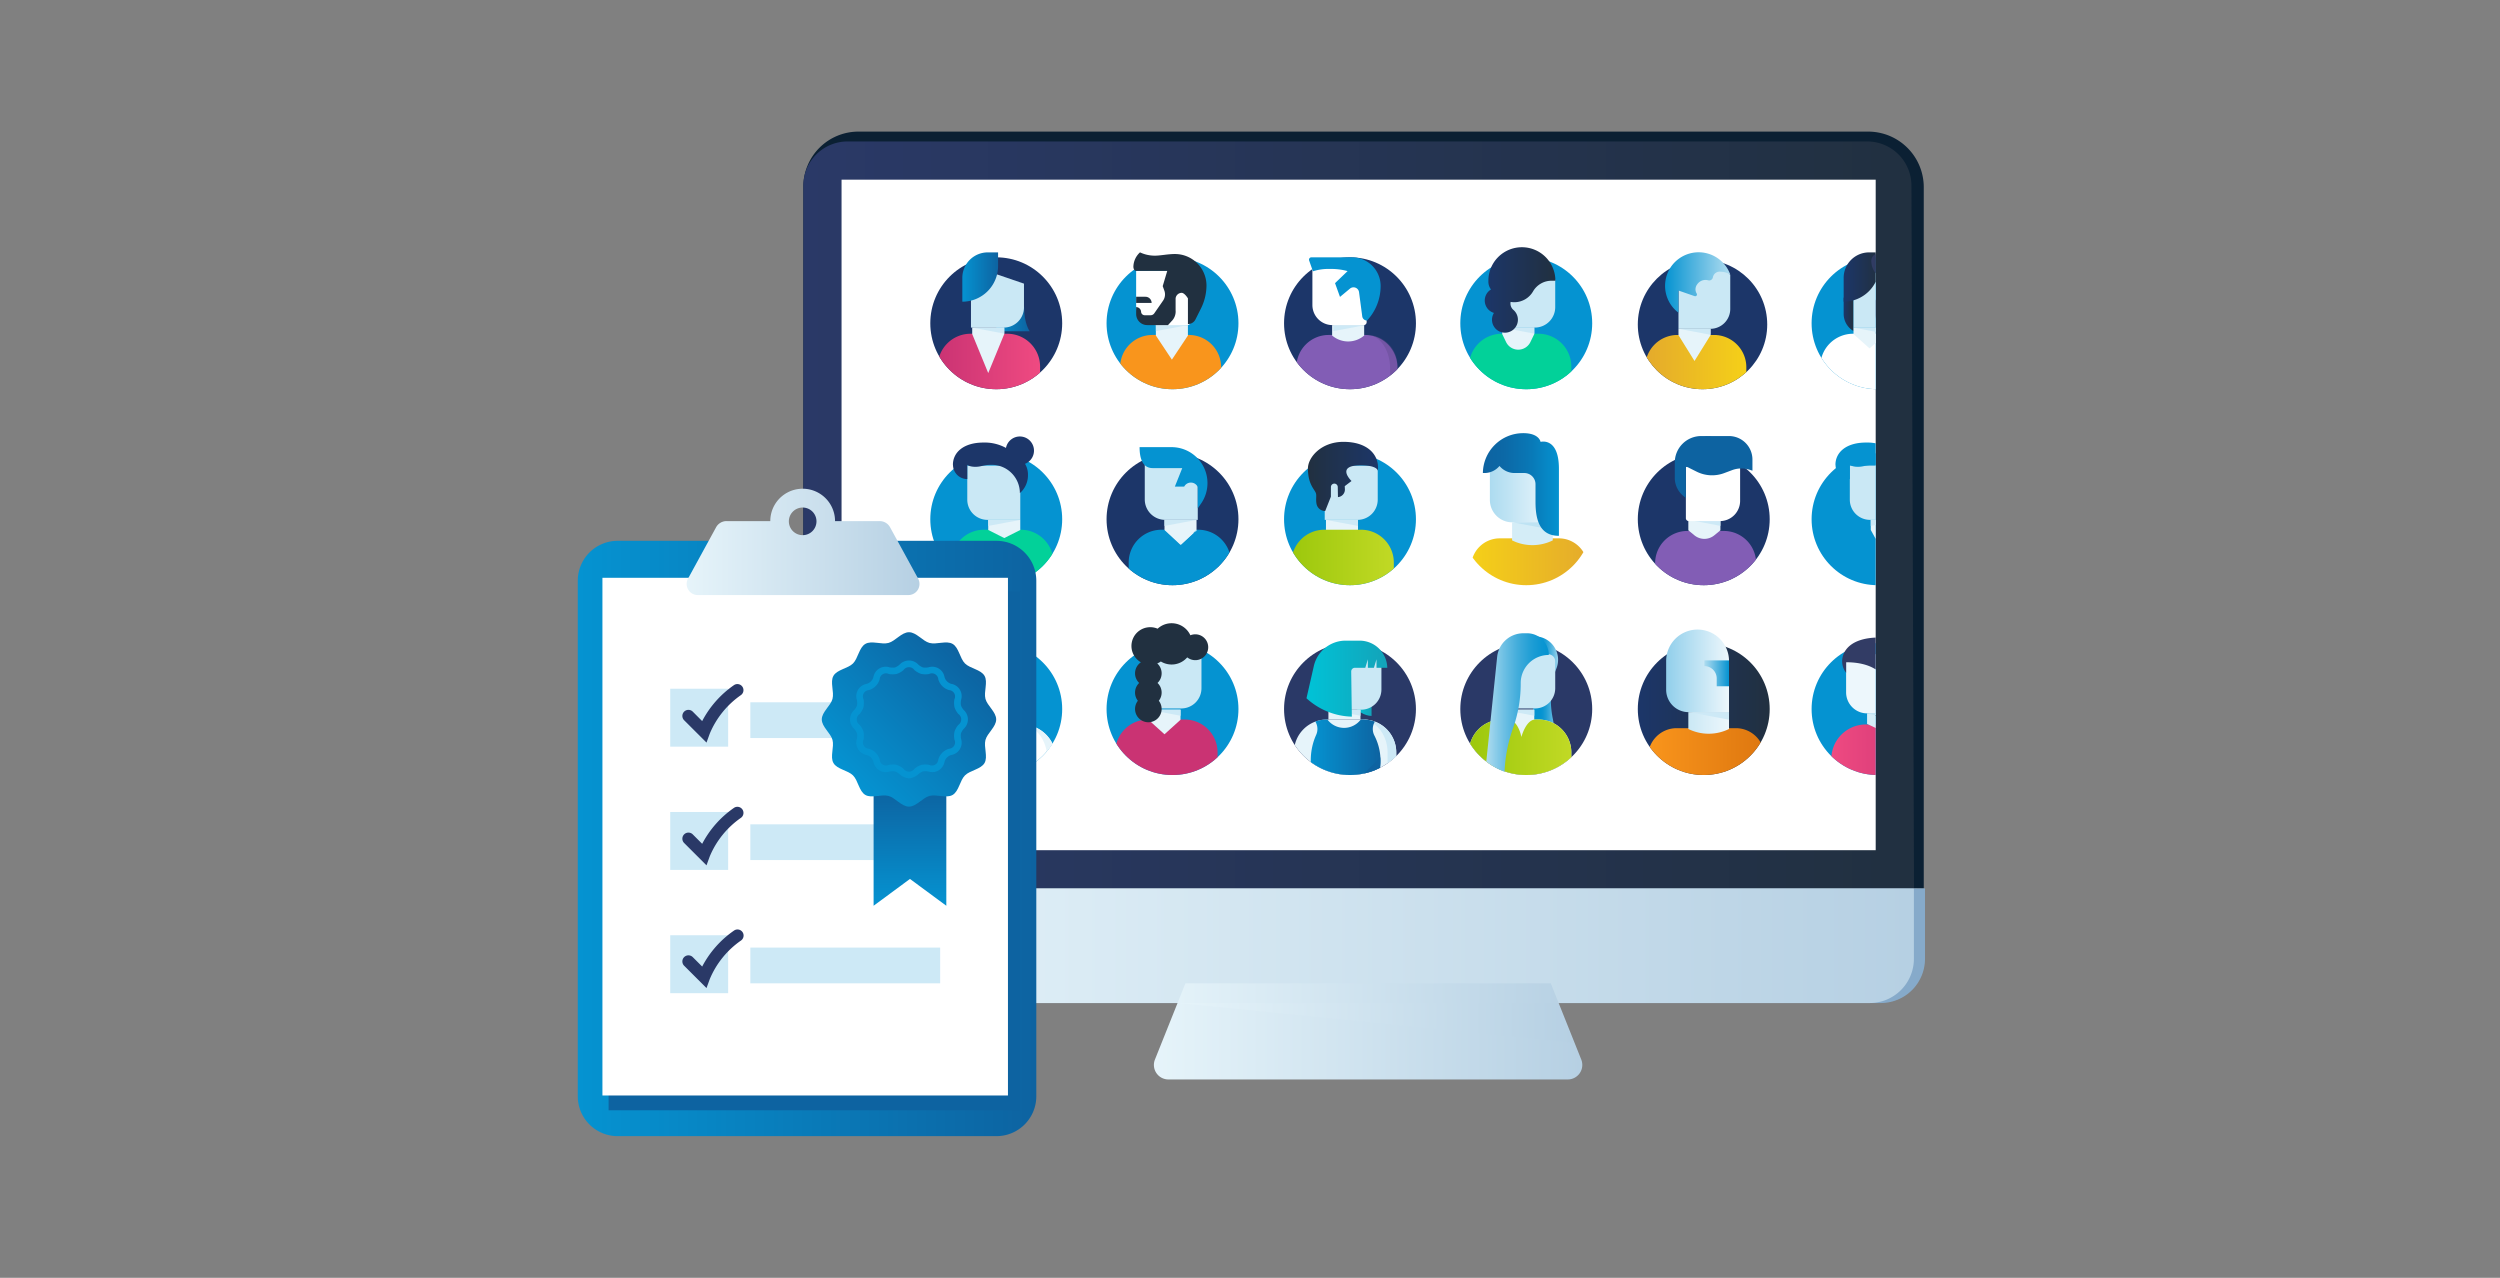 <svg xmlns="http://www.w3.org/2000/svg" xmlns:xlink="http://www.w3.org/1999/xlink" width="900" height="460" viewBox="0 0 900 460">
  <rect x="0" y="0" width="900" height="460" fill="#808080" stroke="none"/>
  <defs>
    <linearGradient id="linear-gradient" y1="0.5" x2="1" y2="0.5" gradientUnits="objectBoundingBox">
      <stop offset="0" stop-color="#2a3967"/>
      <stop offset="1" stop-color="#213040"/>
    </linearGradient>
    <linearGradient id="linear-gradient-2" y1="0.5" x2="1" y2="0.5" gradientUnits="objectBoundingBox">
      <stop offset="0" stop-color="#e6f4fa"/>
      <stop offset="0.997" stop-color="#b6d0e3"/>
    </linearGradient>
    <clipPath id="clip-path">
      <rect id="SVGID" width="372.291" height="241.39" fill="none"/>
    </clipPath>
    <linearGradient id="linear-gradient-5" x1="324.26" y1="0.5" x2="325.26" y2="0.5" gradientUnits="objectBoundingBox">
      <stop offset="0" stop-color="#0593d1"/>
      <stop offset="1" stop-color="#0d63a1"/>
    </linearGradient>
    <linearGradient id="linear-gradient-6" x1="806.782" y1="0.5" x2="807.782" y2="0.5" gradientUnits="objectBoundingBox">
      <stop offset="0" stop-color="#cae8f5"/>
      <stop offset="0.997" stop-color="#edf7fc"/>
    </linearGradient>
    <clipPath id="clip-path-2">
      <circle id="SVGID-2" data-name="SVGID" cx="23.74" cy="23.74" r="23.74" fill="none"/>
    </clipPath>
    <linearGradient id="linear-gradient-7" y1="0.5" x2="1" y2="0.5" gradientUnits="objectBoundingBox">
      <stop offset="0" stop-color="#1c3669"/>
      <stop offset="1" stop-color="#213040"/>
    </linearGradient>
    <linearGradient id="linear-gradient-8" x1="495.7" y1="0.5" x2="496.7" y2="0.5" gradientUnits="objectBoundingBox">
      <stop offset="0" stop-color="#0593d1"/>
      <stop offset="0.999" stop-color="#afdcf0"/>
    </linearGradient>
    <linearGradient id="linear-gradient-9" x1="657.153" y1="0.5" x2="658.153" y2="0.5" gradientUnits="objectBoundingBox">
      <stop offset="0" stop-color="#f9951c"/>
      <stop offset="1" stop-color="#dd760f"/>
    </linearGradient>
    <linearGradient id="linear-gradient-10" x1="-1240.412" y1="0.5" x2="-1239.412" y2="0.5" gradientUnits="objectBoundingBox">
      <stop offset="0" stop-color="#cae8f5"/>
      <stop offset="0.997" stop-color="#fff"/>
    </linearGradient>
    <linearGradient id="linear-gradient-11" x1="462.763" y1="0.332" x2="462.394" y2="0.562" gradientUnits="objectBoundingBox">
      <stop offset="0" stop-color="#213765"/>
      <stop offset="1" stop-color="#213040"/>
    </linearGradient>
    <linearGradient id="linear-gradient-12" x1="2185.661" y1="0.227" x2="2185.318" y2="0.763" xlink:href="#linear-gradient-11"/>
    <linearGradient id="linear-gradient-13" x1="332.297" y1="0.5" x2="333.297" y2="0.5" xlink:href="#linear-gradient-7"/>
    <linearGradient id="linear-gradient-14" x1="0" y1="0.5" x2="1" y2="0.5" xlink:href="#linear-gradient-5"/>
    <linearGradient id="linear-gradient-16" x1="826.829" y1="0.5" x2="827.829" y2="0.5" xlink:href="#linear-gradient-6"/>
    <linearGradient id="linear-gradient-17" y1="0.5" x2="1" y2="0.5" gradientUnits="objectBoundingBox">
      <stop offset="0.001" stop-color="#ca3373"/>
      <stop offset="1" stop-color="#ef4a81"/>
    </linearGradient>
    <linearGradient id="linear-gradient-20" x1="493.008" y1="0.5" x2="494.008" y2="0.5" xlink:href="#linear-gradient-7"/>
    <linearGradient id="linear-gradient-21" x1="653.682" y1="0.5" x2="654.682" y2="0.5" gradientUnits="objectBoundingBox">
      <stop offset="0" stop-color="#825db5"/>
      <stop offset="1" stop-color="#5d488b"/>
    </linearGradient>
    <linearGradient id="linear-gradient-22" x1="-1236.421" y1="0.5" x2="-1235.421" y2="0.5" xlink:href="#linear-gradient-10"/>
    <linearGradient id="linear-gradient-23" x1="466.438" y1="0.5" x2="467.438" y2="0.5" xlink:href="#linear-gradient-5"/>
    <linearGradient id="linear-gradient-24" x1="327.713" y1="0.5" x2="328.713" y2="0.5" xlink:href="#linear-gradient-7"/>
    <linearGradient id="linear-gradient-25" x1="819.194" y1="0.5" x2="820.194" y2="0.5" xlink:href="#linear-gradient-6"/>
    <clipPath id="clip-path-6">
      <circle id="SVGID-6" data-name="SVGID" cx="23.296" cy="23.296" r="23.296" fill="none"/>
    </clipPath>
    <linearGradient id="linear-gradient-26" y1="0.5" x2="1" y2="0.5" gradientUnits="objectBoundingBox">
      <stop offset="0.005" stop-color="#e4aa2c"/>
      <stop offset="1" stop-color="#f5d018"/>
    </linearGradient>
    <linearGradient id="linear-gradient-27" x1="0" y1="0.5" x2="1" y2="0.5" xlink:href="#linear-gradient-8"/>
    <linearGradient id="linear-gradient-28" x1="77.738" y1="0.5" x2="78.738" y2="0.5" xlink:href="#linear-gradient-5"/>
    <linearGradient id="linear-gradient-29" x1="193.348" y1="0.5" x2="194.348" y2="0.5" xlink:href="#linear-gradient-6"/>
    <linearGradient id="linear-gradient-30" x1="-17.882" y1="0.5" x2="-16.882" y2="0.5" gradientUnits="objectBoundingBox">
      <stop offset="0" stop-color="#ef4a81"/>
      <stop offset="0.999" stop-color="#ca3373"/>
    </linearGradient>
    <linearGradient id="linear-gradient-31" x1="-23.95" y1="0.5" x2="-22.95" y2="0.5" xlink:href="#linear-gradient-7"/>
    <linearGradient id="linear-gradient-32" x1="239.765" y1="0.5" x2="240.765" y2="0.5" xlink:href="#linear-gradient-7"/>
    <linearGradient id="linear-gradient-33" x1="323.155" y1="0.5" x2="324.155" y2="0.5" xlink:href="#linear-gradient-21"/>
    <linearGradient id="linear-gradient-34" x1="-637.953" y1="0.5" x2="-636.953" y2="0.5" xlink:href="#linear-gradient-10"/>
    <linearGradient id="linear-gradient-35" x1="662.662" y1="0.269" x2="662.264" y2="0.467" xlink:href="#linear-gradient-5"/>
    <linearGradient id="linear-gradient-36" x1="499.989" y1="0.5" x2="499.326" y2="0.5" xlink:href="#linear-gradient-5"/>
    <linearGradient id="linear-gradient-37" x1="99.204" y1="0.5" x2="100.204" y2="0.5" xlink:href="#linear-gradient-7"/>
    <linearGradient id="linear-gradient-38" x1="9.635" y1="0.5" x2="10.635" y2="0.5" xlink:href="#linear-gradient-5"/>
    <linearGradient id="linear-gradient-39" x1="246.855" y1="0.5" x2="247.855" y2="0.5" xlink:href="#linear-gradient-6"/>
    <linearGradient id="linear-gradient-40" x1="654.007" y1="0.5" x2="655.007" y2="0.5" xlink:href="#linear-gradient-8"/>
    <linearGradient id="linear-gradient-41" x1="1371.894" y1="0.5" x2="1372.894" y2="0.5" gradientUnits="objectBoundingBox">
      <stop offset="0" stop-color="#e6f4fa"/>
      <stop offset="0.996" stop-color="#f5f9fb"/>
    </linearGradient>
    <linearGradient id="linear-gradient-42" x1="91.721" y1="0.5" x2="92.721" y2="0.5" xlink:href="#linear-gradient-5"/>
    <linearGradient id="linear-gradient-43" x1="228.233" y1="0.5" x2="229.233" y2="0.5" xlink:href="#linear-gradient-6"/>
    <linearGradient id="linear-gradient-44" x1="149.132" y1="0.5" x2="150.132" y2="0.5" xlink:href="#linear-gradient-7"/>
    <linearGradient id="linear-gradient-45" x1="323.185" y1="0.5" x2="324.185" y2="0.5" xlink:href="#linear-gradient-8"/>
    <linearGradient id="linear-gradient-46" x1="2123.642" y1="0.5" x2="2124.642" y2="0.5" gradientUnits="objectBoundingBox">
      <stop offset="0" stop-color="#fff"/>
      <stop offset="0.996" stop-color="#e3f3fa"/>
    </linearGradient>
    <linearGradient id="linear-gradient-47" x1="-2744.172" y1="0.5" x2="-2743.172" y2="0.5" xlink:href="#linear-gradient-46"/>
    <linearGradient id="linear-gradient-48" x1="-1015.059" y1="0.5" x2="-1014.059" y2="0.5" gradientUnits="objectBoundingBox">
      <stop offset="0" stop-color="#acdbf0"/>
      <stop offset="0.997" stop-color="#edf7fc"/>
    </linearGradient>
    <linearGradient id="linear-gradient-49" x1="561.875" y1="0.5" x2="562.875" y2="0.5" xlink:href="#linear-gradient-7"/>
    <linearGradient id="linear-gradient-51" x1="0" y1="0.5" x2="1" y2="0.5" xlink:href="#linear-gradient-9"/>
    <linearGradient id="linear-gradient-52" y1="0.5" x2="1" y2="0.5" gradientUnits="objectBoundingBox">
      <stop offset="0" stop-color="#91cfeb"/>
      <stop offset="0.997" stop-color="#edf7fc"/>
    </linearGradient>
    <linearGradient id="linear-gradient-53" x1="1" y1="0.5" x2="0" y2="0.5" xlink:href="#linear-gradient-8"/>
    <linearGradient id="linear-gradient-54" x1="0" y1="0.5" x2="1" y2="0.5" xlink:href="#linear-gradient-6"/>
    <linearGradient id="linear-gradient-56" y1="0.5" x2="1" y2="0.5" gradientUnits="objectBoundingBox">
      <stop offset="0" stop-color="#f5d018"/>
      <stop offset="0.995" stop-color="#e4aa2c"/>
    </linearGradient>
    <linearGradient id="linear-gradient-57" x1="0" y1="0.5" x2="1" y2="0.5" xlink:href="#linear-gradient-48"/>
    <linearGradient id="linear-gradient-58" y1="0.5" x2="1" y2="0.5" gradientUnits="objectBoundingBox">
      <stop offset="0" stop-color="#0d63a1"/>
      <stop offset="0.269" stop-color="#0c68a6"/>
      <stop offset="0.604" stop-color="#0977b5"/>
      <stop offset="0.973" stop-color="#0590ce"/>
      <stop offset="1" stop-color="#0593d1"/>
    </linearGradient>
    <linearGradient id="linear-gradient-59" x1="199.134" y1="0.5" x2="200.134" y2="0.5" xlink:href="#linear-gradient-8"/>
    <linearGradient id="linear-gradient-60" x1="495.47" y1="0.5" x2="496.47" y2="0.5" xlink:href="#linear-gradient-6"/>
    <linearGradient id="linear-gradient-61" y1="0.5" x2="1" y2="0.5" gradientUnits="objectBoundingBox">
      <stop offset="0.001" stop-color="#9cc80c"/>
      <stop offset="1" stop-color="#c1d925"/>
    </linearGradient>
    <linearGradient id="linear-gradient-62" x1="1" y1="0.5" x2="0" y2="0.5" xlink:href="#linear-gradient-7"/>
    <linearGradient id="linear-gradient-63" x1="199.134" y1="0.5" x2="200.134" y2="0.5" xlink:href="#linear-gradient"/>
    <linearGradient id="linear-gradient-65" y1="0.5" x2="1" y2="0.5" gradientUnits="objectBoundingBox">
      <stop offset="0" stop-color="#00c3d7"/>
      <stop offset="0.995" stop-color="#13a3b9"/>
    </linearGradient>
    <linearGradient id="linear-gradient-66" x1="495.331" y1="0.5" x2="496.331" y2="0.5" xlink:href="#linear-gradient-6"/>
    <linearGradient id="linear-gradient-68" x1="196.461" y1="0.5" x2="197.461" y2="0.5" xlink:href="#linear-gradient"/>
    <linearGradient id="linear-gradient-69" y1="0.5" x2="1" y2="0.5" gradientUnits="objectBoundingBox">
      <stop offset="0.322" stop-color="#0593d1"/>
      <stop offset="0.4" stop-color="#0c96d2"/>
      <stop offset="0.516" stop-color="#209ed5"/>
      <stop offset="0.654" stop-color="#41acdb"/>
      <stop offset="0.811" stop-color="#6ec0e4"/>
      <stop offset="0.98" stop-color="#a8d9ee"/>
      <stop offset="0.999" stop-color="#afdcf0"/>
    </linearGradient>
    <linearGradient id="linear-gradient-70" x1="488.773" y1="0.5" x2="489.773" y2="0.5" xlink:href="#linear-gradient-6"/>
    <linearGradient id="linear-gradient-72" y1="0.5" x2="1" y2="0.5" gradientUnits="objectBoundingBox">
      <stop offset="0.001" stop-color="#afdcf0"/>
      <stop offset="0.028" stop-color="#a8d9ee"/>
      <stop offset="0.279" stop-color="#6ec0e4"/>
      <stop offset="0.51" stop-color="#41acdb"/>
      <stop offset="0.715" stop-color="#209ed5"/>
      <stop offset="0.885" stop-color="#0c96d2"/>
      <stop offset="1" stop-color="#0593d1"/>
    </linearGradient>
    <linearGradient id="linear-gradient-73" x1="310.877" y1="0.5" x2="311.877" y2="0.5" xlink:href="#linear-gradient-5"/>
    <linearGradient id="linear-gradient-74" x1="773.48" y1="0.5" x2="774.48" y2="0.5" xlink:href="#linear-gradient-6"/>
    <linearGradient id="linear-gradient-76" x1="482.317" y1="0.5" x2="483.317" y2="0.5" xlink:href="#linear-gradient-8"/>
    <linearGradient id="linear-gradient-77" x1="639.707" y1="0.5" x2="640.707" y2="0.5" xlink:href="#linear-gradient-21"/>
    <linearGradient id="linear-gradient-78" x1="-1240.416" y1="0.5" x2="-1239.416" y2="0.5" xlink:href="#linear-gradient-10"/>
    <linearGradient id="linear-gradient-79" x1="438.641" y1="0.32" x2="438.272" y2="0.551" xlink:href="#linear-gradient-11"/>
    <linearGradient id="linear-gradient-80" x1="2071.606" y1="0.227" x2="2071.263" y2="0.763" xlink:href="#linear-gradient-11"/>
    <linearGradient id="linear-gradient-81" x1="318.933" y1="0.5" x2="319.933" y2="0.5" xlink:href="#linear-gradient-5"/>
    <linearGradient id="linear-gradient-84" x1="793.524" y1="0.5" x2="794.524" y2="0.5" xlink:href="#linear-gradient-6"/>
    <linearGradient id="linear-gradient-86" y1="0.5" x2="1" y2="0.5" gradientUnits="objectBoundingBox">
      <stop offset="0" stop-color="#323c65"/>
      <stop offset="1" stop-color="#213040"/>
    </linearGradient>
    <linearGradient id="linear-gradient-87" x1="479.625" y1="0.5" x2="480.625" y2="0.5" xlink:href="#linear-gradient-7"/>
    <linearGradient id="linear-gradient-88" x1="636.202" y1="0.5" x2="637.202" y2="0.5" xlink:href="#linear-gradient-56"/>
    <linearGradient id="linear-gradient-89" x1="-1236.417" y1="0.5" x2="-1235.417" y2="0.5" xlink:href="#linear-gradient-10"/>
    <linearGradient id="linear-gradient-90" x1="441.804" y1="0.5" x2="442.804" y2="0.5" xlink:href="#linear-gradient-5"/>
    <linearGradient id="linear-gradient-91" x1="314.074" y1="0.5" x2="315.074" y2="0.5" xlink:href="#linear-gradient-7"/>
    <linearGradient id="linear-gradient-92" x1="785.102" y1="0.5" x2="786.102" y2="0.5" xlink:href="#linear-gradient-6"/>
    <linearGradient id="linear-gradient-94" x1="0" y1="0.5" x2="1" y2="0.5" xlink:href="#linear-gradient-8"/>
    <linearGradient id="linear-gradient-96" x1="64.355" y1="0.5" x2="65.355" y2="0.5" xlink:href="#linear-gradient-5"/>
    <linearGradient id="linear-gradient-97" x1="160.045" y1="0.5" x2="161.045" y2="0.5" xlink:href="#linear-gradient-6"/>
    <linearGradient id="linear-gradient-98" x1="-35.089" y1="0.5" x2="-34.089" y2="0.5" gradientUnits="objectBoundingBox">
      <stop offset="0" stop-color="#02d199"/>
      <stop offset="1" stop-color="#0ba189"/>
    </linearGradient>
    <linearGradient id="linear-gradient-99" x1="-46.934" y1="0.5" x2="-45.934" y2="0.5" xlink:href="#linear-gradient-7"/>
    <linearGradient id="linear-gradient-100" x1="239.765" y1="0.5" x2="240.765" y2="0.5" xlink:href="#linear-gradient-7"/>
    <linearGradient id="linear-gradient-101" x1="323.164" y1="0.5" x2="324.164" y2="0.5" xlink:href="#linear-gradient-9"/>
    <linearGradient id="linear-gradient-102" x1="-670.499" y1="0.5" x2="-669.499" y2="0.5" xlink:href="#linear-gradient-10"/>
    <linearGradient id="linear-gradient-103" x1="662.704" y1="0.269" x2="662.306" y2="0.467" xlink:href="#linear-gradient-5"/>
    <linearGradient id="linear-gradient-105" x1="99.204" y1="0.5" x2="100.204" y2="0.5" xlink:href="#linear-gradient-7"/>
    <linearGradient id="linear-gradient-106" x1="9.635" y1="0.5" x2="10.635" y2="0.5" xlink:href="#linear-gradient-30"/>
    <linearGradient id="linear-gradient-108" x1="628.047" y1="0.5" x2="629.047" y2="0.5" xlink:href="#linear-gradient-8"/>
    <linearGradient id="linear-gradient-109" x1="91.721" y1="0.5" x2="92.721" y2="0.5" xlink:href="#linear-gradient-8"/>
    <linearGradient id="linear-gradient-110" x1="228.233" y1="0.5" x2="229.233" y2="0.5" xlink:href="#linear-gradient-6"/>
    <linearGradient id="linear-gradient-111" x1="149.133" y1="0.5" x2="150.133" y2="0.5" xlink:href="#linear-gradient-5"/>
    <linearGradient id="linear-gradient-113" x1="309.82" y1="0.5" x2="310.82" y2="0.5" xlink:href="#linear-gradient-5"/>
    <linearGradient id="linear-gradient-114" x1="0" y1="0.5" x2="1" y2="0.5" xlink:href="#linear-gradient-30"/>
    <linearGradient id="linear-gradient-115" x1="-1015.01" y1="0.5" x2="-1014.01" y2="0.5" xlink:href="#linear-gradient-48"/>
    <linearGradient id="linear-gradient-116" x1="538.607" y1="0.5" x2="539.607" y2="0.5" xlink:href="#linear-gradient-86"/>
    <linearGradient id="linear-gradient-123" y1="0.5" x2="1" y2="0.5" gradientUnits="objectBoundingBox">
      <stop offset="0" stop-color="#c1d925"/>
      <stop offset="0.999" stop-color="#9cc80c"/>
    </linearGradient>
    <linearGradient id="linear-gradient-126" x1="185.751" y1="0.5" x2="186.751" y2="0.5" xlink:href="#linear-gradient-8"/>
    <linearGradient id="linear-gradient-127" x1="462.167" y1="0.5" x2="463.167" y2="0.5" xlink:href="#linear-gradient-6"/>
    <linearGradient id="linear-gradient-128" x1="0" y1="0.5" x2="1" y2="0.5" xlink:href="#linear-gradient-21"/>
    <linearGradient id="linear-gradient-130" x1="185.751" y1="0.5" x2="186.751" y2="0.5" xlink:href="#linear-gradient"/>
    <linearGradient id="linear-gradient-132" x1="0" y1="0.5" x2="1" y2="0.5" xlink:href="#linear-gradient-65"/>
    <linearGradient id="linear-gradient-133" x1="462.074" y1="0.5" x2="463.074" y2="0.5" xlink:href="#linear-gradient-6"/>
    <linearGradient id="linear-gradient-135" x1="183.078" y1="0.5" x2="184.078" y2="0.5" xlink:href="#linear-gradient"/>
    <linearGradient id="linear-gradient-137" x1="455.471" y1="0.5" x2="456.471" y2="0.5" xlink:href="#linear-gradient-6"/>
    <linearGradient id="linear-gradient-142" x1="0.5" y1="1" x2="0.5" y2="0" xlink:href="#linear-gradient-5"/>
    <linearGradient id="linear-gradient-143" x1="0.157" y1="0.843" x2="0.843" y2="0.157" xlink:href="#linear-gradient-5"/>
  </defs>
  <g id="Group_4643" data-name="Group 4643" transform="translate(-104.572 -108.152)">
    <rect id="Rectangle_4875" data-name="Rectangle 4875" width="900" height="460" transform="translate(104.572 108.152)" fill="none"/>
    <path id="Path_15792" data-name="Path 15792" d="M799.6,427.979l-403.354-6.888V175.369a19.842,19.842,0,0,1,19.842-19.841H779.585A20.015,20.015,0,0,1,799.6,175.544Z" transform="translate(-2.474 0)" fill="#0b2033"/>
    <path id="Path_15793" data-name="Path 15793" d="M784.336,477.549H419.492a15.927,15.927,0,0,1-15.927-15.927V436.281h396.7v25.341A15.927,15.927,0,0,1,784.336,477.549Z" transform="translate(-2.691 -8.302)" fill="#86aaca"/>
    <path id="Path_15794" data-name="Path 15794" d="M796.092,428.087H396.249V175.106a15.92,15.92,0,0,1,15.921-15.92H779.244a15.921,15.921,0,0,1,15.921,15.862Z" transform="translate(-2.474 -0.108)" fill="url(#linear-gradient)"/>
    <rect id="Rectangle_4769" data-name="Rectangle 4769" width="372.291" height="241.39" transform="translate(407.531 172.833)" fill="#fff"/>
    <path id="Path_15795" data-name="Path 15795" d="M780.125,477.549H412.177a15.928,15.928,0,0,1-15.928-15.928v-25.34h399.8v25.34A15.928,15.928,0,0,1,780.125,477.549Z" transform="translate(-2.474 -8.302)" fill="url(#linear-gradient-2)"/>
    <path id="Path_15796" data-name="Path 15796" d="M675.3,506.1H531.521a5.225,5.225,0,0,1-4.851-7.166l10.978-27.445H669.169l10.978,27.445A5.225,5.225,0,0,1,675.3,506.1Z" transform="translate(-6.32 -9.343)" fill="url(#linear-gradient-2)"/>
    <path id="Path_15797" data-name="Path 15797" d="M671.907,478.806H535.451l142.176,14.3Z" transform="translate(-6.59 -9.559)" fill="url(#linear-gradient-2)" style="mix-blend-mode: multiply;isolation: isolate"/>
    <g id="Group_4639" data-name="Group 4639" transform="translate(407.531 172.833)">
      <g id="Group_4638" data-name="Group 4638" clip-path="url(#clip-path)">
        <g id="Group_4637" data-name="Group 4637" transform="translate(31.949 24.321)">
          <g id="Group_4576" data-name="Group 4576">
            <g id="Group_4518" data-name="Group 4518" transform="translate(190.805)">
              <circle id="Ellipse_1282" data-name="Ellipse 1282" cx="23.74" cy="23.74" r="23.74" transform="translate(0 3.634)" fill="url(#linear-gradient-5)"/>
              <path id="Path_15798" data-name="Path 15798" d="M655.512,227.7h11.732a7.348,7.348,0,0,0,7.348-7.348V210.4H655.512Z" transform="translate(-640.425 -198.777)" fill="url(#linear-gradient-6)"/>
              <g id="Group_4517" data-name="Group 4517" transform="translate(0 3.634)">
                <g id="Group_4516" data-name="Group 4516" clip-path="url(#clip-path-2)">
                  <path id="Path_15799" data-name="Path 15799" d="M668.194,230.517h-13.2a11.827,11.827,0,0,0-11.824,11.772l-.023,8.64H680l.023-8.524A11.828,11.828,0,0,0,668.194,230.517Z" transform="translate(-640.059 -203.006)" fill="#02d199"/>
                  <path id="Path_15800" data-name="Path 15800" d="M667.049,228.231v2.334l-1.384,2.868a4.868,4.868,0,0,1-8.769,0l-1.384-2.868v-2.334Z" transform="translate(-640.425 -202.938)" fill="#e6f4fa"/>
                  <path id="Path_15801" data-name="Path 15801" d="M667.045,230.415,655.4,228.231h11.648Z" transform="translate(-640.422 -202.938)" fill="#cde9f6"/>
                </g>
              </g>
              <path id="Path_15802" data-name="Path 15802" d="M662.4,198.423a12.064,12.064,0,0,0-12.063,12.064h.014c-.009.113-.014.226-.014.342a4.645,4.645,0,0,0,.935,2.8,4.663,4.663,0,0,0,1.064,8.446,4.664,4.664,0,1,0,7.035-1.066,3.043,3.043,0,0,1-1.062-2.724c.009-.059.015-.119.022-.179a7.917,7.917,0,0,0,1.331.115,7.8,7.8,0,0,0,6.785-3.952,7.683,7.683,0,0,1,6.712-3.784h1.305A12.064,12.064,0,0,0,662.4,198.423Z" transform="translate(-640.233 -198.423)" fill="url(#linear-gradient-7)"/>
            </g>
            <g id="Group_4524" data-name="Group 4524" transform="translate(63.454 1.849)">
              <g id="Group_4523" data-name="Group 4523" transform="translate(0 1.785)">
                <g id="Group_4521" data-name="Group 4521">
                  <circle id="Ellipse_1283" data-name="Ellipse 1283" cx="23.74" cy="23.74" r="23.74" fill="url(#linear-gradient-8)"/>
                  <g id="Group_4520" data-name="Group 4520">
                    <g id="Group_4519" data-name="Group 4519" clip-path="url(#clip-path-2)">
                      <path id="Path_15803" data-name="Path 15803" d="M513.763,242.6l.023,8.339h36.363l-.023-8.451a11.62,11.62,0,0,0-11.667-11.517H525.393a11.629,11.629,0,0,0-11.63,11.63Z" transform="translate(-508.882 -203.019)" fill="url(#linear-gradient-9)"/>
                      <path id="Path_15804" data-name="Path 15804" d="M538.561,231.075l-5.768,8.677-5.769-8.677v-3.759h11.537v3.759Z" transform="translate(-509.274 -202.911)" fill="#e6f4fa"/>
                      <path id="Path_15805" data-name="Path 15805" d="M527.024,229.47l11.489-2.154H527.024Z" transform="translate(-509.274 -202.911)" fill="#cde9f6"/>
                    </g>
                  </g>
                </g>
                <g id="Group_4522" data-name="Group 4522" transform="translate(10.65 4.809)">
                  <path id="Path_15806" data-name="Path 15806" d="M539.232,225.671a1.044,1.044,0,0,1-1.045,1.048l-11.281.006a7.281,7.281,0,0,1-7.2-7.319V207.195l19.524-.072Z" transform="translate(-519.708 -207.123)" fill="url(#linear-gradient-10)"/>
                </g>
              </g>
              <path id="Path_15807" data-name="Path 15807" d="M518.683,205.474a7.22,7.22,0,0,1,2.382-5.146h0a12.511,12.511,0,0,0,5.355,1.19c1.986,0,4.746-.592,7.1-.592A11.357,11.357,0,0,1,545,212.136h0a18.687,18.687,0,0,1-1.98,8.37l-2,3.993a3.008,3.008,0,0,1-2.7,1.643v-9.249s-1.183-2-2.286-2h0a2.242,2.242,0,0,0-2.15,2v4.313a4.867,4.867,0,0,1-1.475,3.919l-1.264,1.388h-7.484a3.975,3.975,0,0,1-3.976-3.976v-2.5a1.775,1.775,0,0,1,1.775,1.774v-.142a1.294,1.294,0,0,0,1.295,1.295h2.136a1.593,1.593,0,0,0,1.309-.685l3.166-4.564a3.946,3.946,0,0,0,.467-3.6l-.592-1.63,1.641-5.5H519.666C519.067,206.994,518.683,206.251,518.683,205.474Z" transform="translate(-509.028 -200.328)" fill="url(#linear-gradient-11)"/>
              <path id="Path_15808" data-name="Path 15808" d="M519.708,219.018h5.571a2.218,2.218,0,0,0-2.218-2.218h-3.353Z" transform="translate(-509.058 -200.815)" fill="url(#linear-gradient-12)"/>
            </g>
            <g id="Group_4527" data-name="Group 4527" transform="translate(0 1.858)">
              <circle id="Ellipse_1284" data-name="Ellipse 1284" cx="23.74" cy="23.74" r="23.74" transform="translate(0 1.775)" fill="url(#linear-gradient-13)"/>
              <path id="Path_15809" data-name="Path 15809" d="M477.789,220.38c0,6.372,2.053,8.843,2.053,8.843H468.625s-2.392-2.761-2.392-9.378C466.233,212.55,477.789,220.38,477.789,220.38Z" transform="translate(-444.023 -200.823)" fill="url(#linear-gradient-14)"/>
              <path id="Path_15810" data-name="Path 15810" d="M455.235,217.124v5.765a7.15,7.15,0,0,0,3.55,6.234V216.315Z" transform="translate(-443.698 -200.81)" fill="url(#linear-gradient-14)"/>
              <path id="Path_15811" data-name="Path 15811" d="M458.436,227.55h11.8a7.28,7.28,0,0,0,7.28-7.28v-8.54L458.436,205.2Z" transform="translate(-443.793 -200.482)" fill="url(#linear-gradient-16)"/>
              <g id="Group_4526" data-name="Group 4526" transform="translate(0 1.775)">
                <g id="Group_4525" data-name="Group 4525" clip-path="url(#clip-path-2)">
                  <path id="Path_15812" data-name="Path 15812" d="M471.118,230.517h-13.2a11.827,11.827,0,0,0-11.824,11.772l-.023,8.64h36.853l.023-8.524A11.828,11.828,0,0,0,471.118,230.517Z" transform="translate(-443.427 -203.006)" fill="url(#linear-gradient-17)"/>
                  <path id="Path_15813" data-name="Path 15813" d="M470.43,228.231v2.334l-5.769,14.046-5.768-14.046v-2.334Z" transform="translate(-443.806 -202.938)" fill="#e6f4fa"/>
                  <path id="Path_15814" data-name="Path 15814" d="M470.427,230.415l-11.648-2.184h11.648Z" transform="translate(-443.803 -202.938)" fill="#cde9f6"/>
                </g>
              </g>
              <path id="Path_15815" data-name="Path 15815" d="M468.1,200.338v4.906a12.881,12.881,0,0,1-12.843,12.844h-.025v-8.6a9.15,9.15,0,0,1,9.149-9.15Z" transform="translate(-443.698 -200.338)" fill="url(#linear-gradient-14)"/>
              <path id="Path_15816" data-name="Path 15816" d="M477.712,218.324v-7.651a9.972,9.972,0,0,0-9.972-9.972h0a2.694,2.694,0,0,0-2.695,2.694h0a7.159,7.159,0,0,0,7.16,7.16h.954a.279.279,0,0,1,.167.054C473.908,211.044,477.712,214.043,477.712,218.324Z" transform="translate(-443.988 -200.349)" fill="url(#linear-gradient-14)"/>
            </g>
            <g id="Group_4533" data-name="Group 4533" transform="translate(127.351 3.633)">
              <g id="Group_4532" data-name="Group 4532" transform="translate(0 0)">
                <g id="Group_4530" data-name="Group 4530">
                  <circle id="Ellipse_1285" data-name="Ellipse 1285" cx="23.74" cy="23.74" r="23.74" fill="url(#linear-gradient-20)"/>
                  <g id="Group_4529" data-name="Group 4529">
                    <g id="Group_4528" data-name="Group 4528" clip-path="url(#clip-path-2)">
                      <path id="Path_15817" data-name="Path 15817" d="M579.151,242.6l.022,8.339h36.363l-.023-8.451a11.62,11.62,0,0,0-11.666-11.517H590.78a11.629,11.629,0,0,0-11.629,11.63Z" transform="translate(-574.713 -203.019)" fill="url(#linear-gradient-21)"/>
                      <path id="Path_15818" data-name="Path 15818" d="M605.328,230.974c4.595,0,8.32,5.365,8.32,11.981v5.769h2.662v-6.768a10.982,10.982,0,0,0-10.982-10.982Z" transform="translate(-575.487 -203.019)" fill="#5d488b" opacity="0.37" style="mix-blend-mode: multiply;isolation: isolate"/>
                      <path id="Path_15819" data-name="Path 15819" d="M603.948,231.075l-.114.094a8.884,8.884,0,0,1-11.307,0l-.115-.094v-3.759h11.536v3.759Z" transform="translate(-575.105 -202.911)" fill="#e6f4fa"/>
                      <path id="Path_15820" data-name="Path 15820" d="M592.868,229.47l11.489-2.154H592.868Z" transform="translate(-575.119 -202.911)" fill="#cde9f6"/>
                    </g>
                  </g>
                </g>
                <g id="Group_4531" data-name="Group 4531" transform="translate(10.143 2.184)">
                  <path id="Path_15821" data-name="Path 15821" d="M604.617,225.6a1.038,1.038,0,0,1-1.045,1.036l-11.281.006a7.243,7.243,0,0,1-7.2-7.243V207.318l-.063-2.128,19.587-.771Z" transform="translate(-585.03 -204.418)" fill="url(#linear-gradient-22)"/>
                </g>
              </g>
              <path id="Path_15822" data-name="Path 15822" d="M599.294,202.167a10.327,10.327,0,0,1,10.326,10.326h0a18.251,18.251,0,0,1-4.892,12.436h0A1.743,1.743,0,0,1,603,223.416l-1.155-8.714a2,2,0,0,0-3.256-1.275l-3.6,2.989-1.783-4.95,4.515-4.334a22.056,22.056,0,0,0-6.338-.776,18.163,18.163,0,0,0-6.133.847l-1.368-3.891a.859.859,0,0,1,.81-1.144Z" transform="translate(-574.852 -202.167)" fill="url(#linear-gradient-23)"/>
            </g>
            <g id="Group_4536" data-name="Group 4536" transform="translate(254.702 1.821)">
              <circle id="Ellipse_1286" data-name="Ellipse 1286" cx="23.296" cy="23.296" r="23.296" transform="translate(0 2.7)" fill="url(#linear-gradient-24)"/>
              <path id="Path_15823" data-name="Path 15823" d="M720.9,227.98h11.483a7.154,7.154,0,0,0,7.154-7.154V208.585l-2.924-3.48-15.713-.369Z" transform="translate(-706.256 -200.431)" fill="url(#linear-gradient-25)"/>
              <g id="Group_4535" data-name="Group 4535" transform="translate(0 2.7)">
                <g id="Group_4534" data-name="Group 4534" clip-path="url(#clip-path-6)">
                  <path id="Path_15824" data-name="Path 15824" d="M733.279,230.974H720.234a11.628,11.628,0,0,0-11.682,11.517l-.023,8.451h36.41l.022-8.339A11.627,11.627,0,0,0,733.279,230.974Z" transform="translate(-705.89 -203.907)" fill="url(#linear-gradient-26)"/>
                  <path id="Path_15825" data-name="Path 15825" d="M732.436,228.688v2.294l-5.768,9.287-5.768-9.287v-2.294Z" transform="translate(-706.256 -203.839)" fill="#e6f4fa"/>
                  <path id="Path_15826" data-name="Path 15826" d="M732.439,230.834l-11.446-2.146h11.446Z" transform="translate(-706.259 -203.839)" fill="#cde9f6"/>
                </g>
              </g>
              <path id="Path_15827" data-name="Path 15827" d="M739.392,208.308a12.089,12.089,0,1,0-18.64,13.745v-7.988l5.818,2.022a.632.632,0,0,0,.772-.886,2.9,2.9,0,0,1,.155-3.358,3.6,3.6,0,0,1,3.982-1.447,1.35,1.35,0,0,0,1.663-1.071,2.494,2.494,0,0,1,2.81-2.04,6.583,6.583,0,0,1,3.4,1.027Z" transform="translate(-706.109 -200.3)" fill="url(#linear-gradient-27)"/>
              <path id="Path_15828" data-name="Path 15828" d="M754.713,251.22" transform="translate(-707.256 -201.805)" fill="#fff"/>
            </g>
            <g id="Group_4539" data-name="Group 4539" transform="translate(63.454 135.362)">
              <circle id="Ellipse_1287" data-name="Ellipse 1287" cx="23.74" cy="23.74" r="23.74" transform="translate(0 7.16)" fill="url(#linear-gradient-28)"/>
              <path id="Path_15829" data-name="Path 15829" d="M524.28,368.927h11.811a7.27,7.27,0,0,0,7.27-7.27V349.4H524.28Z" transform="translate(-509.193 -338.25)" fill="url(#linear-gradient-29)"/>
              <g id="Group_4538" data-name="Group 4538" transform="translate(0 7.16)">
                <g id="Group_4537" data-name="Group 4537" clip-path="url(#clip-path-2)">
                  <path id="Path_15830" data-name="Path 15830" d="M536.962,373.637h-13.2a11.827,11.827,0,0,0-11.825,11.772l-.023,8.64h36.853l.023-8.524A11.827,11.827,0,0,0,536.962,373.637Z" transform="translate(-508.827 -346.126)" fill="url(#linear-gradient-30)"/>
                  <path id="Path_15831" data-name="Path 15831" d="M535.817,369.979v3.64l-5.769,5.218-5.768-5.218v-3.64Z" transform="translate(-509.193 -346.018)" fill="#e6f4fa"/>
                  <path id="Path_15832" data-name="Path 15832" d="M535.814,372.163l-11.648-2.184h11.648Z" transform="translate(-509.19 -346.018)" fill="#cde9f6"/>
                </g>
              </g>
              <path id="Path_15833" data-name="Path 15833" d="M519.262,355.939a4.783,4.783,0,0,1,2.107-3.968,6.765,6.765,0,0,1,6.019-12.092,7.43,7.43,0,0,1,11.793,2.367,4.655,4.655,0,1,1-1.132,7.95,7.43,7.43,0,0,1-9.5,1.485,6.718,6.718,0,0,1-1.3.7,4.785,4.785,0,0,1,.1,7.028,4.783,4.783,0,0,1,.469,6.416,4.787,4.787,0,1,1-7.54,0,4.785,4.785,0,0,1,.47-6.416A4.769,4.769,0,0,1,519.262,355.939Z" transform="translate(-509.006 -337.91)" fill="url(#linear-gradient-31)"/>
            </g>
            <g id="Group_4544" data-name="Group 4544" transform="translate(254.702 67.975)">
              <g id="Group_4542" data-name="Group 4542" transform="translate(0 6.212)">
                <circle id="Ellipse_1288" data-name="Ellipse 1288" cx="23.74" cy="23.74" r="23.74" fill="url(#linear-gradient-32)"/>
                <g id="Group_4541" data-name="Group 4541">
                  <g id="Group_4540" data-name="Group 4540" clip-path="url(#clip-path-2)">
                    <path id="Path_15834" data-name="Path 15834" d="M748.6,315.307l-.022,8.339H712.211l.023-8.451A11.621,11.621,0,0,1,723.9,303.678h13.067A11.629,11.629,0,0,1,748.6,315.307Z" transform="translate(-705.999 -275.723)" fill="url(#linear-gradient-33)"/>
                    <path id="Path_15835" data-name="Path 15835" d="M724.557,303.321l2.171,1.79a5.653,5.653,0,0,0,7.2,0l2.171-1.79v-3.759H724.557v3.759Z" transform="translate(-706.364 -275.601)" fill="#e6f4fa"/>
                    <path id="Path_15836" data-name="Path 15836" d="M736.1,301.716l-11.489-2.154H736.1Z" transform="translate(-706.365 -275.601)" fill="#cde9f6"/>
                  </g>
                </g>
              </g>
              <g id="Group_4543" data-name="Group 4543" transform="translate(13.312)">
                <path id="Path_15837" data-name="Path 15837" d="M723.643,298.375a1.044,1.044,0,0,0,1.044,1.048l11.281,0a7.281,7.281,0,0,0,7.2-7.319V279.9l-19.524-.073Z" transform="translate(-719.649 -268.805)" fill="url(#linear-gradient-34)"/>
                <path id="Path_15838" data-name="Path 15838" d="M723.521,290.714V279.563l13.755.191.016-4.7a6.564,6.564,0,0,0-6.564-6.585h-1.68a9.521,9.521,0,0,0-9.521,9.521v5.516a8.469,8.469,0,0,0,3.552,6.894Z" transform="translate(-719.527 -268.469)" fill="url(#linear-gradient-35)"/>
                <path id="Path_15839" data-name="Path 15839" d="M724.062,279.554l3.486,1.743a12.378,12.378,0,0,0,9.881.518l2.867-1.075a9.545,9.545,0,0,1,6.371-.117l.95.316v-4.015a8.455,8.455,0,0,0-8.455-8.455h-6.548a8.55,8.55,0,0,0-8.55,8.551Z" transform="translate(-719.661 -268.469)" fill="url(#linear-gradient-36)"/>
              </g>
            </g>
            <g id="Group_4547" data-name="Group 4547" transform="translate(63.454 71.968)">
              <circle id="Ellipse_1289" data-name="Ellipse 1289" cx="23.74" cy="23.74" r="23.74" transform="translate(0 2.219)" fill="url(#linear-gradient-37)"/>
              <g id="Group_4546" data-name="Group 4546" transform="translate(0 2.219)">
                <g id="Group_4545" data-name="Group 4545" clip-path="url(#clip-path-2)">
                  <path id="Path_15840" data-name="Path 15840" d="M528.765,303.22h13.2a11.827,11.827,0,0,1,11.824,11.772l.023,8.64H516.963l-.023-8.524A11.828,11.828,0,0,1,528.765,303.22Z" transform="translate(-508.976 -275.709)" fill="url(#linear-gradient-38)"/>
                  <path id="Path_15841" data-name="Path 15841" d="M530.224,299.562v3.64l5.768,5.362,5.769-5.362v-3.64Z" transform="translate(-509.369 -275.601)" fill="#e6f4fa"/>
                  <path id="Path_15842" data-name="Path 15842" d="M530.224,301.746l11.648-2.184H530.224Z" transform="translate(-509.369 -275.601)" fill="#cde9f6"/>
                </g>
              </g>
              <path id="Path_15843" data-name="Path 15843" d="M541.989,298.927H530.249a7.341,7.341,0,0,1-7.341-7.34V278.071h19.081Z" transform="translate(-509.153 -272.746)" fill="url(#linear-gradient-39)"/>
              <path id="Path_15844" data-name="Path 15844" d="M532.489,272.584a12.937,12.937,0,0,1,12.936,12.937h0a12.931,12.931,0,0,1-2.323,7.4l-1.17,1.679v-7.71l-.2-.31a2.719,2.719,0,0,0-4.581.027l-.114.181h-3.354l2.663-6.656H525.71c-3.59,0-4.727-3.377-4.727-7.544h11.506Z" transform="translate(-509.096 -272.584)" fill="url(#linear-gradient-40)"/>
              <path id="Path_15845" data-name="Path 15845" d="M542.011,303.223h0c-.739,2.374-11.023,2-11.648,0h0l5.825,5.362Z" transform="translate(-509.373 -273.49)" fill="url(#linear-gradient-41)"/>
            </g>
            <g id="Group_4550" data-name="Group 4550" transform="translate(0 68.132)">
              <circle id="Ellipse_1290" data-name="Ellipse 1290" cx="23.74" cy="23.74" r="23.74" transform="translate(0 6.055)" fill="url(#linear-gradient-42)"/>
              <path id="Path_15846" data-name="Path 15846" d="M476.145,298.967H464.334a7.27,7.27,0,0,1-7.27-7.27V279.443h19.081Z" transform="translate(-443.752 -268.951)" fill="url(#linear-gradient-43)"/>
              <path id="Path_15847" data-name="Path 15847" d="M476.282,268.65a5.1,5.1,0,0,0-5.449,4.1,15.918,15.918,0,0,0-8.1-1.935c-7.279,0-11,3.64-11,8.008l.029-.008v.008a5.148,5.148,0,0,0,5.148,5.148v-5.148s.728.728,2.912.728,2.911-.728,5.824-.728a10.192,10.192,0,0,1,10.192,10.192,8.443,8.443,0,0,0,2.912-6.552,7.338,7.338,0,0,0-1.058-3.989,5.1,5.1,0,0,0-1.407-9.824Z" transform="translate(-443.594 -268.631)" fill="url(#linear-gradient-44)"/>
              <g id="Group_4549" data-name="Group 4549" transform="translate(0 6.055)">
                <g id="Group_4548" data-name="Group 4548" clip-path="url(#clip-path-2)">
                  <path id="Path_15848" data-name="Path 15848" d="M462.921,303.22h13.2a11.828,11.828,0,0,1,11.825,11.772l.023,8.64H451.119l-.023-8.524A11.827,11.827,0,0,1,462.921,303.22Z" transform="translate(-443.576 -275.709)" fill="#02d199"/>
                  <path id="Path_15849" data-name="Path 15849" d="M464.837,299.562v3.64l5.769,2.912,5.768-2.912v-3.64Z" transform="translate(-443.982 -275.601)" fill="#e6f4fa"/>
                  <path id="Path_15850" data-name="Path 15850" d="M464.837,301.746l11.648-2.184H464.837Z" transform="translate(-443.982 -275.601)" fill="#cde9f6"/>
                </g>
              </g>
            </g>
            <g id="Group_4553" data-name="Group 4553" transform="translate(0 140.492)">
              <circle id="Ellipse_1291" data-name="Ellipse 1291" cx="23.74" cy="23.74" r="23.74" transform="translate(0 2.03)" fill="url(#linear-gradient-45)"/>
              <g id="Group_4552" data-name="Group 4552" transform="translate(0 2.03)">
                <g id="Group_4551" data-name="Group 4551" clip-path="url(#clip-path-2)">
                  <path id="Path_15851" data-name="Path 15851" d="M476.439,375.466H462.6A12.424,12.424,0,0,0,450.2,387.859l-.024,9.35h38.629l.024-9.229A12.425,12.425,0,0,0,476.439,375.466Z" transform="translate(-443.548 -346.18)" fill="#fff"/>
                  <path id="Path_15852" data-name="Path 15852" d="M475.446,371.351v3.788h0l-5.99,2.825-5.99-2.825h0v-3.788h11.981Z" transform="translate(-443.941 -346.058)" fill="#d4edf7"/>
                  <path id="Path_15853" data-name="Path 15853" d="M475.442,373.624l-12.123-2.273h12.123Z" transform="translate(-443.937 -346.058)" fill="#bee3f3"/>
                  <path id="Path_15854" data-name="Path 15854" d="M476.783,375.466c5.361,0,9.706,5.632,9.706,12.581V394.1H489.6v-6.292a12.345,12.345,0,0,0-12.345-12.345Z" transform="translate(-444.335 -346.18)" fill="#e6f4fa"/>
                  <path id="Path_15855" data-name="Path 15855" d="M475.854,373.827l1.137,1.515-3.941,10.9-3.28-8.466Z" transform="translate(-444.128 -346.132)" fill="url(#linear-gradient-46)"/>
                  <path id="Path_15856" data-name="Path 15856" d="M463.466,373.827l-1.137,1.515,3.94,10.9,3.28-8.466Z" transform="translate(-443.908 -346.132)" fill="url(#linear-gradient-47)"/>
                </g>
              </g>
              <path id="Path_15857" data-name="Path 15857" d="M475.216,370.7H463.25a7.558,7.558,0,0,1-7.558-7.558V349.4h19.524Z" transform="translate(-443.711 -343.38)" fill="url(#linear-gradient-48)"/>
              <path id="Path_15858" data-name="Path 15858" d="M455.649,352.111h0v3.794a6.67,6.67,0,0,1-1.423-4.151c.012-3.632,2.975-8.558,13.525-8.558,7.081,0,13.783,5.533,13.783,14.954,0,8.011-3.443,13.256-8.456,13.256l-7.064,0s4.39-2.512,4.39-9.528C470.4,356.239,465.071,352.111,455.649,352.111Z" transform="translate(-443.668 -343.196)" fill="url(#linear-gradient-49)"/>
            </g>
            <g id="Group_4557" data-name="Group 4557" transform="translate(254.702 137.641)">
              <circle id="Ellipse_1292" data-name="Ellipse 1292" cx="23.74" cy="23.74" r="23.74" transform="translate(0 4.881)" fill="url(#linear-gradient-7)"/>
              <g id="Group_4555" data-name="Group 4555" transform="translate(0 4.881)">
                <g id="Group_4554" data-name="Group 4554" clip-path="url(#clip-path-2)">
                  <path id="Path_15859" data-name="Path 15859" d="M719.92,376.838h21.3a10.324,10.324,0,0,1,10.323,10.323l1.181,18.52H710.779l-1.182-18.52A10.324,10.324,0,0,1,719.92,376.838Z" transform="translate(-705.922 -346.221)" fill="url(#linear-gradient-51)"/>
                </g>
              </g>
              <path id="Path_15860" data-name="Path 15860" d="M727.641,340.258h0a11.315,11.315,0,0,1,11.315,11.315v18.415H724.392a8.065,8.065,0,0,1-8.065-8.065v-10.35A11.315,11.315,0,0,1,727.641,340.258Z" transform="translate(-706.121 -340.258)" fill="url(#linear-gradient-52)"/>
              <path id="Path_15861" data-name="Path 15861" d="M739.376,351.689H730.5v2.057h0a4.437,4.437,0,0,1,4.438,4.437v2.825h4.437Z" transform="translate(-706.54 -340.596)" fill="url(#linear-gradient-53)"/>
              <g id="Group_4556" data-name="Group 4556" transform="translate(18.193 29.73)">
                <path id="Path_15862" data-name="Path 15862" d="M739.2,370.894v6.059h0a16.512,16.512,0,0,1-14.643,0v-6.059Z" transform="translate(-724.557 -370.894)" fill="url(#linear-gradient-54)"/>
                <path id="Path_15863" data-name="Path 15863" d="M739.2,373.614l-14.507-2.72H739.2Z" transform="translate(-724.561 -370.894)" fill="#cde9f6"/>
              </g>
            </g>
            <g id="Group_4561" data-name="Group 4561" transform="translate(190.805 66.933)">
              <circle id="Ellipse_1293" data-name="Ellipse 1293" cx="23.74" cy="23.74" r="23.74" transform="translate(0 7.254)" fill="url(#linear-gradient-27)"/>
              <g id="Group_4559" data-name="Group 4559" transform="translate(0 7.254)">
                <g id="Group_4558" data-name="Group 4558" clip-path="url(#clip-path-2)">
                  <path id="Path_15864" data-name="Path 15864" d="M654.278,306.421h21.3A10.324,10.324,0,0,1,685.9,316.744l1.181,18.52H645.137l-1.182-18.52A10.324,10.324,0,0,1,654.278,306.421Z" transform="translate(-640.083 -275.804)" fill="url(#linear-gradient-56)"/>
                </g>
              </g>
              <path id="Path_15865" data-name="Path 15865" d="M662.254,269.841h0a11.315,11.315,0,0,1,11.315,11.315v18.415H659a8.065,8.065,0,0,1-8.065-8.065v-10.35A11.315,11.315,0,0,1,662.254,269.841Z" transform="translate(-640.29 -267.468)" fill="url(#linear-gradient-57)"/>
              <g id="Group_4560" data-name="Group 4560" transform="translate(18.637 32.103)">
                <path id="Path_15866" data-name="Path 15866" d="M673.813,300.477v6.5a16.513,16.513,0,0,1-14.643,0v-6.5Z" transform="translate(-659.17 -300.477)" fill="#d4edf7"/>
                <path id="Path_15867" data-name="Path 15867" d="M673.817,303.2l-14.506-2.72h14.506Z" transform="translate(-659.174 -300.477)" fill="#bee3f3"/>
              </g>
              <path id="Path_15868" data-name="Path 15868" d="M648.333,281.75h.564a7.043,7.043,0,0,0,5.322-2.431l.1-.114.167.187a7.043,7.043,0,0,0,5.258,2.357h3.509a4.03,4.03,0,0,1,4.03,4.029v6.369c0,6.745,1.682,12.213,8.43,12.213h0V280.238c0-11.545-6.612-9.7-6.612-9.7s-.442-3.14-6.236-3.14h-.008a14.524,14.524,0,0,0-14.522,14.354Z" transform="translate(-640.213 -267.396)" fill="url(#linear-gradient-58)"/>
            </g>
            <g id="Group_4566" data-name="Group 4566" transform="translate(127.351 70.062)">
              <g id="Group_4565" data-name="Group 4565">
                <g id="Group_4564" data-name="Group 4564" transform="translate(0 4.125)">
                  <circle id="Ellipse_1294" data-name="Ellipse 1294" cx="23.74" cy="23.74" r="23.74" fill="url(#linear-gradient-59)"/>
                  <path id="Path_15869" data-name="Path 15869" d="M589.667,298.967h11.811a7.27,7.27,0,0,0,7.27-7.27V279.443H589.667Z" transform="translate(-575.024 -275.006)" fill="url(#linear-gradient-60)"/>
                  <g id="Group_4563" data-name="Group 4563">
                    <g id="Group_4562" data-name="Group 4562" clip-path="url(#clip-path-2)">
                      <rect id="Rectangle_4770" data-name="Rectangle 4770" width="11.537" height="10.206" transform="translate(15.087 23.962)" fill="#e6f4fa"/>
                      <path id="Path_15870" data-name="Path 15870" d="M601.658,301.746l-11.648-2.184h11.648Z" transform="translate(-575.034 -275.601)" fill="#cde9f6"/>
                      <path id="Path_15871" data-name="Path 15871" d="M602.35,303.22h-13.2a11.827,11.827,0,0,0-11.824,11.772l-.024,8.64h36.854l.022-8.524A11.827,11.827,0,0,0,602.35,303.22Z" transform="translate(-574.658 -275.709)" fill="url(#linear-gradient-61)"/>
                    </g>
                  </g>
                </g>
                <path id="Path_15872" data-name="Path 15872" d="M591.7,290.357l-2.048,5.169h0a3.155,3.155,0,0,1-3.1-2.483c-.377-1.813.111-3.092-.3-4.076-.6-1.431-2.817-3.215-2.817-8.791,0-3.833,4.608-9.555,12.784-9.555,8.929,0,13.048,4.88,12.392,10.433h0s-.026-1.975-6.191-1.975c-9.21,0-3.29,5.639-3.29,5.639l-2.444,1.851.059,1.071a2.736,2.736,0,0,1-2.5,2.877h0l-.069-3.649a1.234,1.234,0,0,0-1.233-1.211h0a1.234,1.234,0,0,0-1.233,1.234Z" transform="translate(-574.84 -270.62)" fill="url(#linear-gradient-62)"/>
              </g>
            </g>
            <g id="Group_4571" data-name="Group 4571" transform="translate(127.351 141.634)">
              <circle id="Ellipse_1295" data-name="Ellipse 1295" cx="23.74" cy="23.74" r="23.74" transform="translate(0 0.888)" fill="url(#linear-gradient-63)"/>
              <g id="Group_4569" data-name="Group 4569" transform="translate(0 0.888)">
                <g id="Group_4568" data-name="Group 4568" clip-path="url(#clip-path-2)">
                  <path id="Path_15873" data-name="Path 15873" d="M603.264,373.637h-13.2a11.827,11.827,0,0,0-11.824,11.772l-.023,8.64h36.853l.023-8.524A11.828,11.828,0,0,0,603.264,373.637Z" transform="translate(-574.685 -346.126)" fill="#e6f4fa"/>
                  <path id="Path_15874" data-name="Path 15874" d="M602.985,373.637c5.361,0,9.706,5.365,9.706,11.981v5.769H615.8V385.5a11.861,11.861,0,0,0-11.861-11.862Z" transform="translate(-575.418 -346.126)" fill="#cde9f6"/>
                  <path id="Path_15875" data-name="Path 15875" d="M585.17,393.627l.1.422h23.546l.323-1.363a19.771,19.771,0,0,0-1.786-13.366,5.132,5.132,0,0,1,.211-4.934,11.8,11.8,0,0,0-4.151-.75h-.924a7.512,7.512,0,0,1-12.014,0H590.2a11.808,11.808,0,0,0-4.073.721,5.13,5.13,0,0,1,.284,4.847A22.132,22.132,0,0,0,585.17,393.627Z" transform="translate(-574.872 -346.126)" fill="url(#linear-gradient-14)"/>
                  <g id="Group_4567" data-name="Group 4567" transform="translate(27.837 41.134)">
                    <path id="Path_15876" data-name="Path 15876" d="M609.936,391.716a20.775,20.775,0,0,0,.117-4.041l-6.79,6.789h3.924Z" transform="translate(-603.263 -387.675)" fill="#0d63a1"/>
                  </g>
                </g>
              </g>
              <g id="Group_4570" data-name="Group 4570" transform="translate(8.075)">
                <path id="Path_15877" data-name="Path 15877" d="M606.864,372.123h0v-5.905l-4,.564-1.885,1.344C600.983,370.334,604.656,372.123,606.864,372.123Z" transform="translate(-583.434 -345.019)" fill="url(#linear-gradient-65)"/>
                <rect id="Rectangle_4771" data-name="Rectangle 4771" width="11.537" height="3.55" transform="translate(7.899 24.849)" fill="#e6f4fa"/>
                <path id="Path_15878" data-name="Path 15878" d="M602.573,372.163l-11.648-2.184h11.648Z" transform="translate(-583.136 -345.13)" fill="#cde9f6"/>
                <path id="Path_15879" data-name="Path 15879" d="M591.039,369.384H602.85a7.27,7.27,0,0,0,7.269-7.27V349.86H591.039Z" transform="translate(-583.14 -344.535)" fill="url(#linear-gradient-66)"/>
                <path id="Path_15880" data-name="Path 15880" d="M601.827,344.373h-4.979c-.191,0-.381,0-.572.014a11.752,11.752,0,0,0-10.753,9.223l-2.624,11.5a25.069,25.069,0,0,0,16.33,6.623L599,355.486a1.332,1.332,0,0,1,1.332-1.351h3.737l.929-3.047v3.047h2.177l.93-3.047v3.047h3.883A9.967,9.967,0,0,0,601.827,344.373Z" transform="translate(-582.899 -344.373)" fill="url(#linear-gradient-65)"/>
              </g>
            </g>
            <g id="Group_4575" data-name="Group 4575" transform="translate(190.805 138.972)">
              <g id="Group_4574" data-name="Group 4574" transform="translate(0 1.114)">
                <circle id="Ellipse_1296" data-name="Ellipse 1296" cx="23.74" cy="23.74" r="23.74" transform="translate(0 2.435)" fill="url(#linear-gradient-68)"/>
                <path id="Path_15881" data-name="Path 15881" d="M667.645,342.778s.05,0,.144,0a8.431,8.431,0,0,1,7.551,11.575l-.88,2.191a35.632,35.632,0,0,0-.476,15.574l2.5,13.01-9.891-1.254Z" transform="translate(-640.753 -342.778)" fill="url(#linear-gradient-69)"/>
                <path id="Path_15882" data-name="Path 15882" d="M655.512,368.927h11.81a7.27,7.27,0,0,0,7.27-7.27v-9.7a2.551,2.551,0,0,0-2.551-2.551H655.512Z" transform="translate(-640.425 -342.974)" fill="url(#linear-gradient-70)"/>
                <g id="Group_4573" data-name="Group 4573" transform="translate(0 2.435)">
                  <g id="Group_4572" data-name="Group 4572" clip-path="url(#clip-path-2)">
                    <rect id="Rectangle_4772" data-name="Rectangle 4772" width="11.537" height="10.206" transform="translate(15.087 23.962)" fill="#e6f4fa"/>
                    <path id="Path_15883" data-name="Path 15883" d="M667.046,372.163,655.4,369.979h11.648Z" transform="translate(-640.422 -346.018)" fill="#cde9f6"/>
                    <path id="Path_15884" data-name="Path 15884" d="M668.194,373.637h-13.2a11.827,11.827,0,0,0-11.824,11.772l-.023,8.64H680l.023-8.524A11.828,11.828,0,0,0,668.194,373.637Z" transform="translate(-640.059 -346.126)" fill="#e6f4fa"/>
                    <path id="Path_15885" data-name="Path 15885" d="M668.194,373.637h-1.107c-3.415,0-5.038,6.283-5.038,6.283s-1.125-6.283-4.956-6.283h-2.1a11.827,11.827,0,0,0-11.824,11.772l-.023,8.64H680l.023-8.524A11.828,11.828,0,0,0,668.194,373.637Z" transform="translate(-640.059 -346.126)" fill="url(#linear-gradient-61)"/>
                  </g>
                </g>
              </g>
              <path id="Path_15886" data-name="Path 15886" d="M656.176,391.476a52.64,52.64,0,0,1,2.919-15.3,47.709,47.709,0,0,0,2.9-16.513v-.111A10.106,10.106,0,0,1,672.1,349.442h0a7.812,7.812,0,0,0-7.812-7.812h-1.339a9.488,9.488,0,0,0-9.433,8.467L649.6,387.839A23.686,23.686,0,0,0,656.176,391.476Z" transform="translate(-640.25 -341.63)" fill="url(#linear-gradient-72)"/>
              <path id="Path_15887" data-name="Path 15887" d="M661.127,356.739" transform="translate(-640.591 -342.077)" fill="none" stroke="#0d63a1" stroke-miterlimit="10" stroke-width="0.388"/>
            </g>
          </g>
          <g id="Group_4636" data-name="Group 4636" transform="translate(317.269)">
            <g id="Group_4579" data-name="Group 4579" transform="translate(191.249)">
              <circle id="Ellipse_1297" data-name="Ellipse 1297" cx="23.74" cy="23.74" r="23.74" transform="translate(0 3.634)" fill="url(#linear-gradient-73)"/>
              <path id="Path_15888" data-name="Path 15888" d="M982.905,227.7h11.733a7.348,7.348,0,0,0,7.347-7.348V210.4H982.905Z" transform="translate(-967.818 -198.777)" fill="url(#linear-gradient-74)"/>
              <g id="Group_4578" data-name="Group 4578" transform="translate(0 3.634)">
                <g id="Group_4577" data-name="Group 4577" clip-path="url(#clip-path-2)">
                  <path id="Path_15889" data-name="Path 15889" d="M995.587,230.517h-13.2a11.827,11.827,0,0,0-11.825,11.772l-.023,8.64h36.853l.023-8.524A11.827,11.827,0,0,0,995.587,230.517Z" transform="translate(-967.453 -203.006)" fill="#02d199"/>
                  <path id="Path_15890" data-name="Path 15890" d="M994.442,228.231v2.334l-1.384,2.868a4.869,4.869,0,0,1-8.77,0l-1.384-2.868v-2.334Z" transform="translate(-967.818 -202.938)" fill="#e6f4fa"/>
                  <path id="Path_15891" data-name="Path 15891" d="M994.439,230.415l-11.648-2.184h11.648Z" transform="translate(-967.815 -202.938)" fill="#cde9f6"/>
                </g>
              </g>
              <path id="Path_15892" data-name="Path 15892" d="M989.684,198.423a12.064,12.064,0,0,0-12.064,12.064h.015c-.009.113-.015.226-.015.342a4.639,4.639,0,0,0,.936,2.8,4.663,4.663,0,0,0,1.064,8.446,4.664,4.664,0,1,0,7.035-1.066,3.044,3.044,0,0,1-1.062-2.724c.008-.059.016-.119.022-.179a7.915,7.915,0,0,0,1.331.115,7.8,7.8,0,0,0,6.785-3.952,7.682,7.682,0,0,1,6.712-3.784h1.305A12.064,12.064,0,0,0,989.684,198.423Z" transform="translate(-967.623 -198.423)" fill="url(#linear-gradient-7)"/>
            </g>
            <g id="Group_4585" data-name="Group 4585" transform="translate(63.897 1.849)">
              <g id="Group_4584" data-name="Group 4584" transform="translate(0 1.785)">
                <g id="Group_4582" data-name="Group 4582">
                  <circle id="Ellipse_1298" data-name="Ellipse 1298" cx="23.74" cy="23.74" r="23.74" fill="url(#linear-gradient-76)"/>
                  <g id="Group_4581" data-name="Group 4581">
                    <g id="Group_4580" data-name="Group 4580" clip-path="url(#clip-path-2)">
                      <path id="Path_15893" data-name="Path 15893" d="M841.157,242.6l.022,8.339h36.363l-.023-8.451a11.621,11.621,0,0,0-11.667-11.517H852.786a11.629,11.629,0,0,0-11.629,11.63Z" transform="translate(-836.276 -203.019)" fill="url(#linear-gradient-77)"/>
                      <path id="Path_15894" data-name="Path 15894" d="M865.738,231.012l-5.729,17.907-5.663-17.907,5.663,1.819Z" transform="translate(-836.666 -203.02)" fill="#fff"/>
                      <path id="Path_15895" data-name="Path 15895" d="M865.954,231.075l-5.768,8.677-5.769-8.677v-3.759h11.537v3.759Z" transform="translate(-836.668 -202.911)" fill="#e6f4fa"/>
                      <path id="Path_15896" data-name="Path 15896" d="M854.417,229.47l11.489-2.154H854.417Z" transform="translate(-836.668 -202.911)" fill="#cde9f6"/>
                    </g>
                  </g>
                </g>
                <g id="Group_4583" data-name="Group 4583" transform="translate(10.65 4.809)">
                  <path id="Path_15897" data-name="Path 15897" d="M866.625,225.671a1.044,1.044,0,0,1-1.045,1.048l-11.281.006a7.282,7.282,0,0,1-7.2-7.319V207.195l19.524-.072Z" transform="translate(-847.101 -207.123)" fill="url(#linear-gradient-78)"/>
                </g>
              </g>
              <path id="Path_15898" data-name="Path 15898" d="M845.619,205.474A7.22,7.22,0,0,1,848,200.328h0a12.511,12.511,0,0,0,5.355,1.19c1.987,0,4.746-.592,7.1-.592a11.357,11.357,0,0,1,11.473,11.21h0a18.687,18.687,0,0,1-1.98,8.37l-2,3.993a3.008,3.008,0,0,1-2.7,1.643l-.027-9.125a1.994,1.994,0,0,0-1.984-2h0a1.992,1.992,0,0,0-1.983,2v4.328a5.54,5.54,0,0,1-1.6,3.9l-1.255,1.267h-7.522s-3.977-1.9-3.819-4.1v-2.5c.822,0,1.331,1.774,1.331,1.774v-.017a1.294,1.294,0,0,0,1.295,1.295h2.136a1.593,1.593,0,0,0,1.309-.685l3.166-4.564a3.946,3.946,0,0,0,.467-3.6l-.592-1.63,1.641-5.5H846.6C846,206.994,845.619,206.251,845.619,205.474Z" transform="translate(-836.408 -200.328)" fill="url(#linear-gradient-79)"/>
              <path id="Path_15899" data-name="Path 15899" d="M847.1,219.018h5.571a2.218,2.218,0,0,0-2.218-2.218H847.1Z" transform="translate(-836.451 -200.815)" fill="url(#linear-gradient-80)"/>
            </g>
            <g id="Group_4588" data-name="Group 4588" transform="translate(0 1.858)">
              <circle id="Ellipse_1299" data-name="Ellipse 1299" cx="23.74" cy="23.74" r="23.74" transform="translate(0 1.775)" fill="url(#linear-gradient-81)"/>
              <path id="Path_15900" data-name="Path 15900" d="M805.075,220.38c0,6.372,2.052,8.843,2.052,8.843H795.911s-2.393-2.761-2.393-9.378C793.518,212.55,805.075,220.38,805.075,220.38Z" transform="translate(-770.97 -200.823)" fill="url(#linear-gradient-7)"/>
              <path id="Path_15901" data-name="Path 15901" d="M782.171,217.124v5.765a7.15,7.15,0,0,0,3.55,6.234V216.315Z" transform="translate(-770.634 -200.81)" fill="url(#linear-gradient-7)"/>
              <path id="Path_15902" data-name="Path 15902" d="M785.829,227.55h11.8a7.28,7.28,0,0,0,7.28-7.28v-8.54L785.829,205.2Z" transform="translate(-770.742 -200.482)" fill="url(#linear-gradient-84)"/>
              <g id="Group_4587" data-name="Group 4587" transform="translate(0 1.775)">
                <g id="Group_4586" data-name="Group 4586" clip-path="url(#clip-path-2)">
                  <path id="Path_15903" data-name="Path 15903" d="M798.511,230.517h-13.2a11.827,11.827,0,0,0-11.825,11.772l-.023,8.64h36.853l.023-8.524A11.827,11.827,0,0,0,798.511,230.517Z" transform="translate(-770.376 -203.006)" fill="#fff"/>
                  <path id="Path_15904" data-name="Path 15904" d="M797.366,228.231v2.334l-5.769,5.17-5.768-5.17v-2.334Z" transform="translate(-770.742 -202.938)" fill="#e6f4fa"/>
                  <path id="Path_15905" data-name="Path 15905" d="M797.363,230.415l-11.648-2.184h11.648Z" transform="translate(-770.739 -202.938)" fill="#cde9f6"/>
                </g>
              </g>
              <path id="Path_15906" data-name="Path 15906" d="M795.039,200.338v4.906A12.881,12.881,0,0,1,782.2,218.088h-.025v-8.6a9.15,9.15,0,0,1,9.149-9.15Z" transform="translate(-770.634 -200.338)" fill="url(#linear-gradient-7)"/>
              <path id="Path_15907" data-name="Path 15907" d="M805.105,218.324v-7.651a9.972,9.972,0,0,0-9.972-9.972h0a2.694,2.694,0,0,0-2.695,2.694h0a7.16,7.16,0,0,0,7.16,7.16h.954a.277.277,0,0,1,.167.054C801.3,211.044,805.105,214.043,805.105,218.324Z" transform="translate(-770.938 -200.349)" fill="url(#linear-gradient-86)"/>
            </g>
            <g id="Group_4594" data-name="Group 4594" transform="translate(127.795 3.633)">
              <g id="Group_4593" data-name="Group 4593" transform="translate(0 0)">
                <g id="Group_4591" data-name="Group 4591">
                  <circle id="Ellipse_1300" data-name="Ellipse 1300" cx="23.74" cy="23.74" r="23.74" fill="url(#linear-gradient-87)"/>
                  <g id="Group_4590" data-name="Group 4590">
                    <g id="Group_4589" data-name="Group 4589" clip-path="url(#clip-path-2)">
                      <path id="Path_15908" data-name="Path 15908" d="M906.544,242.6l.022,8.339H942.93l-.023-8.451a11.621,11.621,0,0,0-11.667-11.517H918.173a11.629,11.629,0,0,0-11.629,11.63Z" transform="translate(-902.107 -203.019)" fill="url(#linear-gradient-88)"/>
                      <path id="Path_15909" data-name="Path 15909" d="M931.341,231.075l-.114.094a8.885,8.885,0,0,1-11.308,0l-.115-.094v-3.759h11.537v3.759Z" transform="translate(-902.499 -202.911)" fill="#e6f4fa"/>
                      <path id="Path_15910" data-name="Path 15910" d="M919.8,229.47l11.489-2.154H919.8Z" transform="translate(-902.499 -202.911)" fill="#cde9f6"/>
                    </g>
                  </g>
                </g>
                <g id="Group_4592" data-name="Group 4592" transform="translate(10.143 2.184)">
                  <path id="Path_15911" data-name="Path 15911" d="M932.01,225.6a1.038,1.038,0,0,1-1.045,1.036l-11.281.006a7.243,7.243,0,0,1-7.2-7.243V207.318l-.063-2.128,19.587-.771Z" transform="translate(-912.423 -204.418)" fill="url(#linear-gradient-89)"/>
                </g>
              </g>
              <path id="Path_15912" data-name="Path 15912" d="M926.58,202.167a10.327,10.327,0,0,1,10.326,10.326h0a18.252,18.252,0,0,1-4.892,12.436h0a1.743,1.743,0,0,1-1.728-1.514l-1.155-8.714a2,2,0,0,0-3.256-1.275l-3.6,2.989-1.783-4.95,4.516-4.334a22.056,22.056,0,0,0-6.338-.776,18.173,18.173,0,0,0-6.134.847l-1.367-3.891a.859.859,0,0,1,.81-1.144Z" transform="translate(-902.242 -202.167)" fill="url(#linear-gradient-90)"/>
            </g>
            <g id="Group_4597" data-name="Group 4597" transform="translate(255.146 1.821)">
              <circle id="Ellipse_1301" data-name="Ellipse 1301" cx="23.296" cy="23.296" r="23.296" transform="translate(0 2.7)" fill="url(#linear-gradient-91)"/>
              <path id="Path_15913" data-name="Path 15913" d="M1048.292,227.98h11.483a7.153,7.153,0,0,0,7.154-7.154V208.585l-2.924-3.48-15.713-.369Z" transform="translate(-1033.649 -200.431)" fill="url(#linear-gradient-92)"/>
              <g id="Group_4596" data-name="Group 4596" transform="translate(0 2.7)">
                <g id="Group_4595" data-name="Group 4595" clip-path="url(#clip-path-6)">
                  <path id="Path_15914" data-name="Path 15914" d="M1060.673,230.974h-13.046a11.628,11.628,0,0,0-11.681,11.517l-.023,8.451h36.409l.023-8.339A11.628,11.628,0,0,0,1060.673,230.974Z" transform="translate(-1033.284 -203.907)" fill="url(#linear-gradient-14)"/>
                  <path id="Path_15915" data-name="Path 15915" d="M1059.829,228.688v2.294l-5.768,18.163-5.769-18.163v-2.294Z" transform="translate(-1033.649 -203.839)" fill="#e6f4fa"/>
                  <path id="Path_15916" data-name="Path 15916" d="M1059.832,230.834l-11.446-2.146h11.446Z" transform="translate(-1033.652 -203.839)" fill="#cde9f6"/>
                </g>
              </g>
              <path id="Path_15917" data-name="Path 15917" d="M1046.061,230.582l-3.368-22.828a.943.943,0,0,1,.933-1.081h2.733l.173-2.218h-2.9a3.62,3.62,0,0,0-3.62,3.62L1038.8,234.5A11.851,11.851,0,0,1,1046.061,230.582Z" transform="translate(-1033.368 -200.423)" fill="url(#linear-gradient-94)"/>
              <path id="Path_15918" data-name="Path 15918" d="M1066.785,208.308a12.089,12.089,0,1,0-18.64,13.745v-7.988l5.818,2.022a.632.632,0,0,0,.772-.886,2.9,2.9,0,0,1,.155-3.358,3.6,3.6,0,0,1,3.983-1.447,1.35,1.35,0,0,0,1.662-1.071,2.494,2.494,0,0,1,2.809-2.04,6.579,6.579,0,0,1,3.4,1.027Z" transform="translate(-1033.502 -200.3)" fill="url(#linear-gradient-27)"/>
              <path id="Path_15919" data-name="Path 15919" d="M1082,251.22" transform="translate(-1034.646 -201.805)" fill="#fff"/>
            </g>
            <g id="Group_4600" data-name="Group 4600" transform="translate(63.897 135.362)">
              <circle id="Ellipse_1302" data-name="Ellipse 1302" cx="23.74" cy="23.74" r="23.74" transform="translate(0 7.16)" fill="url(#linear-gradient-96)"/>
              <path id="Path_15920" data-name="Path 15920" d="M851.673,368.927h11.811a7.27,7.27,0,0,0,7.27-7.27V349.4H851.673Z" transform="translate(-836.587 -338.25)" fill="url(#linear-gradient-97)"/>
              <g id="Group_4599" data-name="Group 4599" transform="translate(0 7.16)">
                <g id="Group_4598" data-name="Group 4598" clip-path="url(#clip-path-2)">
                  <path id="Path_15921" data-name="Path 15921" d="M863.9,373.637h-13.2a11.828,11.828,0,0,0-11.825,11.772l-.023,8.64H875.7l.023-8.524A11.827,11.827,0,0,0,863.9,373.637Z" transform="translate(-836.207 -346.126)" fill="url(#linear-gradient-98)"/>
                  <path id="Path_15922" data-name="Path 15922" d="M863.21,369.979v3.64l-5.768,9.656-5.768-9.656v-3.64Z" transform="translate(-836.587 -346.018)" fill="#e6f4fa"/>
                  <path id="Path_15923" data-name="Path 15923" d="M863.207,372.163l-11.648-2.184h11.648Z" transform="translate(-836.583 -346.018)" fill="#cde9f6"/>
                </g>
              </g>
              <path id="Path_15924" data-name="Path 15924" d="M846.547,355.939a4.784,4.784,0,0,1,2.108-3.968,6.765,6.765,0,0,1,6.019-12.092,7.43,7.43,0,0,1,11.793,2.367,4.655,4.655,0,1,1-1.133,7.95,7.429,7.429,0,0,1-9.5,1.485,6.773,6.773,0,0,1-1.3.7,4.783,4.783,0,0,1,.1,7.028,4.782,4.782,0,0,1,.47,6.416,4.788,4.788,0,1,1-7.54,0,4.782,4.782,0,0,1,.47-6.416A4.769,4.769,0,0,1,846.547,355.939Z" transform="translate(-836.397 -337.91)" fill="url(#linear-gradient-99)"/>
            </g>
            <g id="Group_4605" data-name="Group 4605" transform="translate(255.146 67.975)">
              <g id="Group_4603" data-name="Group 4603" transform="translate(0 6.212)">
                <circle id="Ellipse_1303" data-name="Ellipse 1303" cx="23.74" cy="23.74" r="23.74" fill="url(#linear-gradient-100)"/>
                <g id="Group_4602" data-name="Group 4602">
                  <g id="Group_4601" data-name="Group 4601" clip-path="url(#clip-path-2)">
                    <path id="Path_15925" data-name="Path 15925" d="M1075.99,315.307l-.022,8.339H1039.6l.022-8.451a11.622,11.622,0,0,1,11.667-11.516h13.067a11.629,11.629,0,0,1,11.629,11.629Z" transform="translate(-1033.392 -275.723)" fill="url(#linear-gradient-101)"/>
                    <path id="Path_15926" data-name="Path 15926" d="M1051.95,303.321l2.171,1.79a5.653,5.653,0,0,0,7.2,0l2.171-1.79v-3.759H1051.95v3.759Z" transform="translate(-1033.757 -275.601)" fill="#e6f4fa"/>
                    <path id="Path_15927" data-name="Path 15927" d="M1063.489,301.716,1052,299.562h11.489Z" transform="translate(-1033.759 -275.601)" fill="#cde9f6"/>
                  </g>
                </g>
              </g>
              <g id="Group_4604" data-name="Group 4604" transform="translate(13.312)">
                <path id="Path_15928" data-name="Path 15928" d="M1051.036,298.375a1.044,1.044,0,0,0,1.045,1.048l11.281,0a7.281,7.281,0,0,0,7.2-7.319V279.9l-19.524-.073Z" transform="translate(-1047.043 -268.805)" fill="url(#linear-gradient-102)"/>
                <path id="Path_15929" data-name="Path 15929" d="M1050.914,290.714V279.563l13.756.191.015-4.7a6.564,6.564,0,0,0-6.564-6.585h-1.68a9.52,9.52,0,0,0-9.52,9.521v5.516a8.469,8.469,0,0,0,3.551,6.894Z" transform="translate(-1046.921 -268.469)" fill="url(#linear-gradient-103)"/>
                <path id="Path_15930" data-name="Path 15930" d="M1051,279.554l3.486,1.743a12.378,12.378,0,0,0,9.881.518l2.867-1.075a9.545,9.545,0,0,1,6.371-.117l.95.316v-4.015a8.456,8.456,0,0,0-8.456-8.455h-6.549a8.55,8.55,0,0,0-8.55,8.551Z" transform="translate(-1047.042 -268.469)" fill="url(#linear-gradient-36)"/>
              </g>
            </g>
            <g id="Group_4608" data-name="Group 4608" transform="translate(63.897 71.968)">
              <circle id="Ellipse_1304" data-name="Ellipse 1304" cx="23.74" cy="23.74" r="23.74" transform="translate(0 2.219)" fill="url(#linear-gradient-105)"/>
              <g id="Group_4607" data-name="Group 4607" transform="translate(0 2.219)">
                <g id="Group_4606" data-name="Group 4606" clip-path="url(#clip-path-2)">
                  <path id="Path_15931" data-name="Path 15931" d="M856.158,303.22h13.2a11.827,11.827,0,0,1,11.824,11.772l.024,8.64H844.356l-.022-8.524A11.827,11.827,0,0,1,856.158,303.22Z" transform="translate(-836.37 -275.709)" fill="url(#linear-gradient-106)"/>
                  <path id="Path_15932" data-name="Path 15932" d="M857.618,299.562v3.64l5.768,5.362,5.769-5.362v-3.64Z" transform="translate(-836.762 -275.601)" fill="#e6f4fa"/>
                  <path id="Path_15933" data-name="Path 15933" d="M857.618,301.746l11.648-2.184H857.618Z" transform="translate(-836.762 -275.601)" fill="#cde9f6"/>
                </g>
              </g>
              <path id="Path_15934" data-name="Path 15934" d="M868.925,298.927H857.185a7.341,7.341,0,0,1-7.341-7.34V278.071h19.081Z" transform="translate(-836.532 -272.746)" fill="url(#linear-gradient-39)"/>
              <path id="Path_15935" data-name="Path 15935" d="M859.425,272.584a12.937,12.937,0,0,1,12.936,12.937h0a12.931,12.931,0,0,1-2.323,7.4l-1.17,1.679v-7.71l-.2-.31a2.719,2.719,0,0,0-4.581.027l-.114.181h-3.354l2.664-6.656H852.646c-3.59,0-4.727-3.377-4.727-7.544h11.506Z" transform="translate(-836.476 -272.584)" fill="url(#linear-gradient-108)"/>
            </g>
            <g id="Group_4611" data-name="Group 4611" transform="translate(0 68.132)">
              <circle id="Ellipse_1305" data-name="Ellipse 1305" cx="23.74" cy="23.74" r="23.74" transform="translate(0 6.055)" fill="url(#linear-gradient-109)"/>
              <path id="Path_15936" data-name="Path 15936" d="M803.538,298.967h-11.81a7.27,7.27,0,0,1-7.271-7.27V279.443h19.081Z" transform="translate(-770.702 -268.951)" fill="url(#linear-gradient-110)"/>
              <path id="Path_15937" data-name="Path 15937" d="M803.675,268.65a5.1,5.1,0,0,0-5.449,4.1,15.913,15.913,0,0,0-8.1-1.935c-7.28,0-11,3.64-11,8.008l.029-.008v.008a5.148,5.148,0,0,0,5.147,5.148v-5.148s.728.728,2.912.728,2.912-.728,5.825-.728a10.192,10.192,0,0,1,10.191,10.192,8.443,8.443,0,0,0,2.912-6.552,7.338,7.338,0,0,0-1.058-3.989,5.1,5.1,0,0,0-1.407-9.824Z" transform="translate(-770.544 -268.631)" fill="url(#linear-gradient-111)"/>
              <g id="Group_4610" data-name="Group 4610" transform="translate(0 6.055)">
                <g id="Group_4609" data-name="Group 4609" clip-path="url(#clip-path-2)">
                  <path id="Path_15938" data-name="Path 15938" d="M790.314,303.22h13.2a11.827,11.827,0,0,1,11.824,11.772l.023,8.64H778.512l-.023-8.524A11.827,11.827,0,0,1,790.314,303.22Z" transform="translate(-770.525 -275.709)" fill="url(#linear-gradient-51)"/>
                  <path id="Path_15939" data-name="Path 15939" d="M792.231,299.562v3.64L798,313.658l5.769-10.456v-3.64Z" transform="translate(-770.931 -275.601)" fill="#e6f4fa"/>
                  <path id="Path_15940" data-name="Path 15940" d="M792.231,301.746l11.648-2.184H792.231Z" transform="translate(-770.931 -275.601)" fill="#cde9f6"/>
                </g>
              </g>
            </g>
            <g id="Group_4614" data-name="Group 4614" transform="translate(0 140.492)">
              <circle id="Ellipse_1306" data-name="Ellipse 1306" cx="23.74" cy="23.74" r="23.74" transform="translate(0 2.03)" fill="url(#linear-gradient-113)"/>
              <g id="Group_4613" data-name="Group 4613" transform="translate(0 2.03)">
                <g id="Group_4612" data-name="Group 4612" clip-path="url(#clip-path-2)">
                  <path id="Path_15941" data-name="Path 15941" d="M803.832,375.466h-13.84A12.425,12.425,0,0,0,777.6,387.859l-.024,9.35H816.2l.024-9.229A12.425,12.425,0,0,0,803.832,375.466Z" transform="translate(-770.498 -346.18)" fill="url(#linear-gradient-114)"/>
                  <path id="Path_15942" data-name="Path 15942" d="M802.84,371.351v3.788h0l-5.99,2.825-5.99-2.825h0v-3.788H802.84Z" transform="translate(-770.891 -346.058)" fill="#d4edf7"/>
                  <path id="Path_15943" data-name="Path 15943" d="M802.835,373.624l-12.123-2.273h12.123Z" transform="translate(-770.886 -346.058)" fill="#bee3f3"/>
                </g>
              </g>
              <path id="Path_15944" data-name="Path 15944" d="M802.61,370.7H790.644a7.558,7.558,0,0,1-7.559-7.558V349.4H802.61Z" transform="translate(-770.661 -343.38)" fill="url(#linear-gradient-115)"/>
              <path id="Path_15945" data-name="Path 15945" d="M783.042,352.111h0v3.794a6.669,6.669,0,0,1-1.423-4.151c.013-3.632,2.975-8.558,13.525-8.558,7.081,0,13.783,5.533,13.783,14.954,0,8.011-3.442,13.256-8.456,13.256l-7.063,0s4.389-2.512,4.389-9.528C797.8,356.239,792.464,352.111,783.042,352.111Z" transform="translate(-770.618 -343.196)" fill="url(#linear-gradient-116)"/>
            </g>
            <g id="Group_4618" data-name="Group 4618" transform="translate(255.146 137.641)">
              <circle id="Ellipse_1307" data-name="Ellipse 1307" cx="23.74" cy="23.74" r="23.74" transform="translate(0 4.881)" fill="url(#linear-gradient-7)"/>
              <g id="Group_4616" data-name="Group 4616" transform="translate(0 4.881)">
                <g id="Group_4615" data-name="Group 4615" clip-path="url(#clip-path-2)">
                  <path id="Path_15946" data-name="Path 15946" d="M1047.207,376.838h21.3a10.324,10.324,0,0,1,10.323,10.323l1.181,18.52h-41.945l-1.181-18.52A10.324,10.324,0,0,1,1047.207,376.838Z" transform="translate(-1033.312 -346.221)" fill="url(#linear-gradient-114)"/>
                </g>
              </g>
              <path id="Path_15947" data-name="Path 15947" d="M1055.035,340.258h0a11.315,11.315,0,0,1,11.315,11.315v18.415h-14.565a8.065,8.065,0,0,1-8.065-8.065v-10.35A11.315,11.315,0,0,1,1055.035,340.258Z" transform="translate(-1033.514 -340.258)" fill="url(#linear-gradient-52)"/>
              <path id="Path_15948" data-name="Path 15948" d="M1066.77,351.689H1057.9v2.057h0a4.437,4.437,0,0,1,4.437,4.437v2.825h4.438Z" transform="translate(-1033.933 -340.596)" fill="url(#linear-gradient-53)"/>
              <g id="Group_4617" data-name="Group 4617" transform="translate(18.193 29.73)">
                <path id="Path_15949" data-name="Path 15949" d="M1066.594,370.894v6.5a16.515,16.515,0,0,1-14.644,0h0v-6.5Z" transform="translate(-1051.95 -370.894)" fill="url(#linear-gradient-54)"/>
                <path id="Path_15950" data-name="Path 15950" d="M1066.6,373.614l-14.507-2.72H1066.6Z" transform="translate(-1051.954 -370.894)" fill="#cde9f6"/>
              </g>
            </g>
            <g id="Group_4622" data-name="Group 4622" transform="translate(191.249 66.933)">
              <circle id="Ellipse_1308" data-name="Ellipse 1308" cx="23.74" cy="23.74" r="23.74" transform="translate(0 7.254)" fill="url(#linear-gradient-27)"/>
              <g id="Group_4620" data-name="Group 4620" transform="translate(0 7.254)">
                <g id="Group_4619" data-name="Group 4619" clip-path="url(#clip-path-2)">
                  <path id="Path_15951" data-name="Path 15951" d="M981.565,306.421h21.3a10.323,10.323,0,0,1,10.323,10.323l1.182,18.52H972.422l-1.181-18.52A10.324,10.324,0,0,1,981.565,306.421Z" transform="translate(-967.473 -275.804)" fill="url(#linear-gradient-123)"/>
                </g>
              </g>
              <path id="Path_15952" data-name="Path 15952" d="M989.19,269.841h0a11.315,11.315,0,0,1,11.315,11.315v18.415H985.94a8.065,8.065,0,0,1-8.065-8.065v-10.35A11.315,11.315,0,0,1,989.19,269.841Z" transform="translate(-967.67 -267.468)" fill="url(#linear-gradient-57)"/>
              <g id="Group_4621" data-name="Group 4621" transform="translate(18.33 32.103)">
                <path id="Path_15953" data-name="Path 15953" d="M1001.207,300.477V305.2l-.123.06a16.217,16.217,0,0,1-14.4,0l-.122-.06v-4.728Z" transform="translate(-986.256 -300.477)" fill="#d4edf7"/>
                <path id="Path_15954" data-name="Path 15954" d="M1000.753,303.2l-14.506-2.72h14.506Z" transform="translate(-986.247 -300.477)" fill="#bee3f3"/>
              </g>
              <path id="Path_15955" data-name="Path 15955" d="M975.727,281.75h.563a7.04,7.04,0,0,0,5.322-2.431l.1-.114.167.187a7.042,7.042,0,0,0,5.257,2.357h3.51a4.029,4.029,0,0,1,4.029,4.029v6.369c0,6.745,1.683,12.213,8.431,12.213h0V280.238c0-11.545-6.612-9.7-6.612-9.7s-.443-3.14-6.237-3.14h-.008a14.522,14.522,0,0,0-14.521,14.354Z" transform="translate(-967.606 -267.396)" fill="url(#linear-gradient-58)"/>
            </g>
            <g id="Group_4627" data-name="Group 4627" transform="translate(127.795 70.062)">
              <g id="Group_4626" data-name="Group 4626">
                <g id="Group_4625" data-name="Group 4625" transform="translate(0 4.125)">
                  <circle id="Ellipse_1309" data-name="Ellipse 1309" cx="23.74" cy="23.74" r="23.74" fill="url(#linear-gradient-126)"/>
                  <path id="Path_15956" data-name="Path 15956" d="M917.061,298.967h11.81a7.27,7.27,0,0,0,7.27-7.27V279.443H917.061Z" transform="translate(-902.418 -275.006)" fill="url(#linear-gradient-127)"/>
                  <g id="Group_4624" data-name="Group 4624">
                    <g id="Group_4623" data-name="Group 4623" clip-path="url(#clip-path-2)">
                      <rect id="Rectangle_4773" data-name="Rectangle 4773" width="11.537" height="10.206" transform="translate(14.643 23.962)" fill="#e6f4fa"/>
                      <path id="Path_15957" data-name="Path 15957" d="M929.052,301.746,917.4,299.562h11.648Z" transform="translate(-902.428 -275.601)" fill="#cde9f6"/>
                      <path id="Path_15958" data-name="Path 15958" d="M929.743,303.22h-13.2a11.827,11.827,0,0,0-11.824,11.772l-.023,8.64h36.853l.023-8.524A11.828,11.828,0,0,0,929.743,303.22Z" transform="translate(-902.052 -275.709)" fill="url(#linear-gradient-128)"/>
                    </g>
                  </g>
                </g>
                <path id="Path_15959" data-name="Path 15959" d="M919.095,290.357l-2.049,5.169h0a3.155,3.155,0,0,1-3.1-2.483c-.376-1.813.112-3.092-.3-4.076-.6-1.431-2.817-3.215-2.817-8.791,0-3.833,4.608-9.555,12.783-9.555,8.929,0,13.048,4.88,12.392,10.433h0s-.026-1.975-6.191-1.975c-9.21,0-3.29,5.639-3.29,5.639l-2.444,1.851.059,1.071a2.735,2.735,0,0,1-2.5,2.877h0l-.069-3.649a1.234,1.234,0,0,0-1.233-1.211h0a1.234,1.234,0,0,0-1.233,1.234Z" transform="translate(-902.233 -270.62)" fill="url(#linear-gradient-62)"/>
                <path id="Path_15960" data-name="Path 15960" d="M923.051,309.006l.036.094h0a15.448,15.448,0,0,1,3.882-5.863l1.958-1.846h-11.72l2.021,1.906A15.44,15.44,0,0,1,923.051,309.006Z" transform="translate(-902.422 -271.53)" fill="#e6f4fa"/>
              </g>
            </g>
            <g id="Group_4631" data-name="Group 4631" transform="translate(127.795 141.634)">
              <circle id="Ellipse_1310" data-name="Ellipse 1310" cx="23.74" cy="23.74" r="23.74" transform="translate(0 0.888)" fill="url(#linear-gradient-130)"/>
              <g id="Group_4629" data-name="Group 4629" transform="translate(0 0.888)">
                <g id="Group_4628" data-name="Group 4628" clip-path="url(#clip-path-2)">
                  <path id="Path_15961" data-name="Path 15961" d="M930.657,373.637h-13.2a11.827,11.827,0,0,0-11.825,11.772l-.023,8.64h36.853l.023-8.524A11.827,11.827,0,0,0,930.657,373.637Z" transform="translate(-902.079 -346.126)" fill="#e6f4fa"/>
                  <path id="Path_15962" data-name="Path 15962" d="M930.378,373.637c5.361,0,9.707,5.365,9.707,11.981v5.769h3.105V385.5a11.862,11.862,0,0,0-11.861-11.862Z" transform="translate(-902.811 -346.126)" fill="#cde9f6"/>
                  <path id="Path_15963" data-name="Path 15963" d="M912.456,393.627l.1.422H936.1l.323-1.363a19.771,19.771,0,0,0-1.786-13.366,5.135,5.135,0,0,1,.209-4.934,11.8,11.8,0,0,0-4.151-.75h-.924a7.513,7.513,0,0,1-12.015,0h-.272a11.8,11.8,0,0,0-4.073.721,5.126,5.126,0,0,1,.283,4.847A22.138,22.138,0,0,0,912.456,393.627Z" transform="translate(-902.262 -346.126)" fill="url(#linear-gradient-56)"/>
                </g>
              </g>
              <g id="Group_4630" data-name="Group 4630" transform="translate(7.631)">
                <path id="Path_15964" data-name="Path 15964" d="M934.257,372.123h0v-5.905l-4,.564-1.885,1.344C928.376,370.334,932.05,372.123,934.257,372.123Z" transform="translate(-910.383 -345.019)" fill="url(#linear-gradient-132)"/>
                <rect id="Rectangle_4774" data-name="Rectangle 4774" width="11.537" height="3.55" transform="translate(8.343 24.849)" fill="#e6f4fa"/>
                <path id="Path_15965" data-name="Path 15965" d="M929.966,372.163l-11.648-2.184h11.648Z" transform="translate(-910.086 -345.13)" fill="#cde9f6"/>
                <path id="Path_15966" data-name="Path 15966" d="M917.975,369.384h11.811a7.27,7.27,0,0,0,7.269-7.27V349.86H917.975Z" transform="translate(-910.076 -344.535)" fill="url(#linear-gradient-133)"/>
                <path id="Path_15967" data-name="Path 15967" d="M929.207,344.373h-5.423c-.191,0-.381,0-.572.014a11.752,11.752,0,0,0-10.753,9.223l-2.624,11.5a25.069,25.069,0,0,0,16.33,6.623l-.23-16.246a1.333,1.333,0,0,1,1.333-1.351h4.181l.93-3.047v3.047h2.177l.929-3.047v3.047h3.883A9.967,9.967,0,0,0,929.207,344.373Z" transform="translate(-909.835 -344.373)" fill="url(#linear-gradient-27)"/>
              </g>
            </g>
            <g id="Group_4635" data-name="Group 4635" transform="translate(191.249 138.972)">
              <g id="Group_4634" data-name="Group 4634" transform="translate(0 1.114)">
                <circle id="Ellipse_1311" data-name="Ellipse 1311" cx="23.74" cy="23.74" r="23.74" transform="translate(0 2.435)" fill="url(#linear-gradient-135)"/>
                <path id="Path_15968" data-name="Path 15968" d="M994.931,342.778s.051,0,.143,0a8.432,8.432,0,0,1,7.552,11.575l-.88,2.191a35.617,35.617,0,0,0-.475,15.574l2.5,13.01-9.89-1.254Z" transform="translate(-968.143 -342.778)" fill="url(#linear-gradient-69)"/>
                <path id="Path_15969" data-name="Path 15969" d="M982.905,368.927h11.811a7.27,7.27,0,0,0,7.27-7.27v-9.7a2.551,2.551,0,0,0-2.551-2.551H982.905Z" transform="translate(-967.818 -342.974)" fill="url(#linear-gradient-137)"/>
                <g id="Group_4633" data-name="Group 4633" transform="translate(0 2.435)">
                  <g id="Group_4632" data-name="Group 4632" clip-path="url(#clip-path-2)">
                    <rect id="Rectangle_4775" data-name="Rectangle 4775" width="11.537" height="10.206" transform="translate(15.087 23.962)" fill="#e6f4fa"/>
                    <path id="Path_15970" data-name="Path 15970" d="M994.439,372.163l-11.648-2.184h11.648Z" transform="translate(-967.815 -346.018)" fill="#cde9f6"/>
                    <path id="Path_15971" data-name="Path 15971" d="M995.587,373.637h-13.2a11.827,11.827,0,0,0-11.825,11.772l-.023,8.64h36.853l.023-8.524A11.827,11.827,0,0,0,995.587,373.637Z" transform="translate(-967.453 -346.126)" fill="#e6f4fa"/>
                    <path id="Path_15972" data-name="Path 15972" d="M995.587,373.637h-1.107c-3.415,0-5.038,6.283-5.038,6.283s-1.125-6.283-4.955-6.283h-2.1a11.827,11.827,0,0,0-11.825,11.772l-.023,8.64h36.853l.023-8.524A11.827,11.827,0,0,0,995.587,373.637Z" transform="translate(-967.453 -346.126)" fill="url(#linear-gradient-51)"/>
                  </g>
                </g>
              </g>
              <path id="Path_15973" data-name="Path 15973" d="M983.569,391.476a52.636,52.636,0,0,1,2.92-15.3,47.732,47.732,0,0,0,2.9-16.513v-.111a10.107,10.107,0,0,1,10.107-10.107h0a7.813,7.813,0,0,0-7.813-7.812h-1.338a9.486,9.486,0,0,0-9.432,8.467L977,387.839A23.7,23.7,0,0,0,983.569,391.476Z" transform="translate(-967.644 -341.63)" fill="url(#linear-gradient-72)"/>
              <path id="Path_15974" data-name="Path 15974" d="M988.413,356.739" transform="translate(-967.981 -342.077)" fill="none" stroke="#0d63a1" stroke-miterlimit="10" stroke-width="0.388"/>
            </g>
          </g>
        </g>
      </g>
    </g>
    <g id="Group_4641" data-name="Group 4641" transform="translate(312.572 284.092)">
      <g id="Group_4640" data-name="Group 4640" transform="translate(0 0)">
        <path id="Rectangle_4776" data-name="Rectangle 4776" d="M14.359,0H150.709a14.36,14.36,0,0,1,14.36,14.36v185.6a14.36,14.36,0,0,1-14.36,14.36H14.36A14.36,14.36,0,0,1,0,199.963V14.359A14.359,14.359,0,0,1,14.359,0Z" transform="translate(0 18.755)" fill="url(#linear-gradient-14)"/>
        <rect id="Rectangle_4777" data-name="Rectangle 4777" width="148.207" height="186.811" transform="translate(11.093 36.948)" fill="#0d63a1"/>
        <rect id="Rectangle_4778" data-name="Rectangle 4778" width="145.988" height="186.368" transform="translate(8.875 32.067)" fill="#fff"/>
        <path id="Path_15975" data-name="Path 15975" d="M436.289,320.364l-10.1-18.474a4.277,4.277,0,0,0-3.754-2.225H406.382a11.655,11.655,0,1,0-23.311,0h-15.76a4.277,4.277,0,0,0-3.754,2.225l-10.1,18.474a4,4,0,0,0,3.512,5.924h75.808A4,4,0,0,0,436.289,320.364Zm-41.563-15.636a4.971,4.971,0,1,1,4.971-4.971A4.972,4.972,0,0,1,394.726,304.729Z" transform="translate(-313.766 -288.009)" fill="url(#linear-gradient-2)"/>
      </g>
      <rect id="Rectangle_4779" data-name="Rectangle 4779" width="68.335" height="12.868" transform="translate(62.123 76.884)" fill="#cde9f6"/>
      <rect id="Rectangle_4780" data-name="Rectangle 4780" width="20.855" height="20.855" transform="translate(33.28 72.003)" fill="#cde9f6"/>
      <path id="Path_15976" data-name="Path 15976" d="M360.061,381.545l-8.05-8.043a2.19,2.19,0,1,1,3.1-3.1L358.5,373.8a36.082,36.082,0,0,1,11.494-12.975,2.19,2.19,0,0,1,2.449,3.63,31.868,31.868,0,0,0-11.208,13.858Z" transform="translate(-313.719 -290.151)" fill="#2a3967"/>
      <rect id="Rectangle_4781" data-name="Rectangle 4781" width="68.335" height="12.868" transform="translate(62.123 120.814)" fill="#cde9f6"/>
      <rect id="Rectangle_4782" data-name="Rectangle 4782" width="20.855" height="20.855" transform="translate(33.28 116.376)" fill="#cde9f6"/>
      <path id="Path_15977" data-name="Path 15977" d="M360.061,427.079l-8.05-8.044a2.19,2.19,0,1,1,3.1-3.1l3.393,3.394a36.082,36.082,0,0,1,11.494-12.975,2.19,2.19,0,0,1,2.449,3.63,31.868,31.868,0,0,0-11.208,13.858Z" transform="translate(-313.719 -291.497)" fill="#2a3967"/>
      <rect id="Rectangle_4783" data-name="Rectangle 4783" width="68.335" height="12.868" transform="translate(62.123 165.187)" fill="#cde9f6"/>
      <rect id="Rectangle_4784" data-name="Rectangle 4784" width="20.855" height="20.855" transform="translate(33.28 160.75)" fill="#cde9f6"/>
      <path id="Path_15978" data-name="Path 15978" d="M360.061,472.612l-8.05-8.044a2.19,2.19,0,1,1,3.1-3.1l3.393,3.394a36.073,36.073,0,0,1,11.494-12.974,2.189,2.189,0,1,1,2.449,3.629,31.868,31.868,0,0,0-11.208,13.858Z" transform="translate(-313.719 -292.844)" fill="#2a3967"/>
    </g>
    <g id="Group_4642" data-name="Group 4642" transform="translate(400.41 335.751)">
      <path id="Path_15979" data-name="Path 15979" d="M448.493,441.442l-13.09-9.66-13.09,9.66v-39.5l13.09-2.415,13.09,2.415v39.5Z" transform="translate(-403.655 -342.966)" fill="url(#linear-gradient-142)"/>
      <path id="Path_15980" data-name="Path 15980" d="M465.874,372.636c0,2.681-3.2,4.906-3.858,7.38-.684,2.558.952,6.081-.344,8.32-1.315,2.273-5.2,2.608-7.039,4.452s-2.181,5.725-4.452,7.04c-2.241,1.3-5.762-.341-8.321.344-2.473.661-4.7,3.858-7.379,3.858s-4.906-3.2-7.379-3.858c-2.559-.684-6.081.952-8.321-.344-2.272-1.315-2.608-5.2-4.451-7.04s-5.726-2.181-7.04-4.452c-1.3-2.241.34-5.762-.344-8.321-.661-2.473-3.858-4.7-3.858-7.379s3.2-4.906,3.858-7.379c.684-2.559-.953-6.081.344-8.321,1.315-2.272,5.2-2.608,7.04-4.451s2.18-5.726,4.452-7.04c2.24-1.3,5.762.341,8.32-.344,2.473-.661,4.7-3.858,7.379-3.858s4.907,3.2,7.38,3.858c2.558.684,6.081-.953,8.32.344,2.273,1.315,2.608,5.2,4.452,7.04s5.725,2.18,7.039,4.452c1.3,2.24-.341,5.762.344,8.32C462.676,367.73,465.874,369.955,465.874,372.636Z" transform="translate(-403.086 -341.243)" fill="url(#linear-gradient-143)"/>
      <path id="Path_15981" data-name="Path 15981" d="M434.789,394.166a5.856,5.856,0,0,1-3.421-1.533,5.774,5.774,0,0,0-1.594-.968,5.974,5.974,0,0,0-1.952.033,4.493,4.493,0,0,1-5.807-3.374,3.447,3.447,0,0,0-2.6-2.6,4.491,4.491,0,0,1-3.373-5.807,6,6,0,0,0,.033-1.952,5.78,5.78,0,0,0-.969-1.594,4.587,4.587,0,0,1,0-6.843,5.777,5.777,0,0,0,.969-1.593,6,6,0,0,0-.033-1.952,4.493,4.493,0,0,1,3.373-5.807,3.446,3.446,0,0,0,2.6-2.6,4.491,4.491,0,0,1,5.806-3.373,6,6,0,0,0,1.952.033,5.8,5.8,0,0,0,1.594-.967,4.584,4.584,0,0,1,6.842,0,5.8,5.8,0,0,0,1.594.967,6,6,0,0,0,1.952-.033,4.492,4.492,0,0,1,5.806,3.373,3.445,3.445,0,0,0,2.6,2.6,4.492,4.492,0,0,1,3.373,5.806,5.973,5.973,0,0,0-.033,1.952,5.756,5.756,0,0,0,.967,1.593,4.586,4.586,0,0,1,0,6.843,5.774,5.774,0,0,0-.967,1.594,5.973,5.973,0,0,0,.033,1.952,4.492,4.492,0,0,1-3.374,5.806,3.446,3.446,0,0,0-2.6,2.6,4.493,4.493,0,0,1-5.807,3.373,5.968,5.968,0,0,0-1.952-.033,5.774,5.774,0,0,0-1.594.968A5.862,5.862,0,0,1,434.789,394.166Zm-5.671-4.984a4.944,4.944,0,0,1,1.279.152,7.328,7.328,0,0,1,2.412,1.365,2.386,2.386,0,0,0,3.959,0,7.341,7.341,0,0,1,2.413-1.364,7.611,7.611,0,0,1,2.85-.034,2.3,2.3,0,0,0,3.316-1.931,5.657,5.657,0,0,1,3.863-3.863,2.3,2.3,0,0,0,1.932-3.317,7.611,7.611,0,0,1,.033-2.85,7.359,7.359,0,0,1,1.364-2.413,2.385,2.385,0,0,0,0-3.959,7.344,7.344,0,0,1-1.364-2.413,7.611,7.611,0,0,1-.033-2.85,2.3,2.3,0,0,0-1.932-3.317,5.658,5.658,0,0,1-3.862-3.863,2.3,2.3,0,0,0-3.317-1.932,7.591,7.591,0,0,1-2.85-.033,7.34,7.34,0,0,1-2.413-1.364,2.386,2.386,0,0,0-3.959,0,7.326,7.326,0,0,1-2.412,1.364,7.591,7.591,0,0,1-2.85.033,2.3,2.3,0,0,0-3.317,1.932,5.658,5.658,0,0,1-3.862,3.863,2.3,2.3,0,0,0-1.933,3.317,7.592,7.592,0,0,1-.033,2.85,7.335,7.335,0,0,1-1.364,2.413,2.385,2.385,0,0,0,0,3.959,7.34,7.34,0,0,1,1.364,2.413,7.592,7.592,0,0,1,.033,2.85,2.3,2.3,0,0,0,1.932,3.317,5.653,5.653,0,0,1,3.863,3.862,2.3,2.3,0,0,0,3.317,1.932A13.842,13.842,0,0,1,429.118,389.182Z" transform="translate(-403.396 -341.553)" fill="#0593d1"/>
    </g>
  </g>
</svg>
